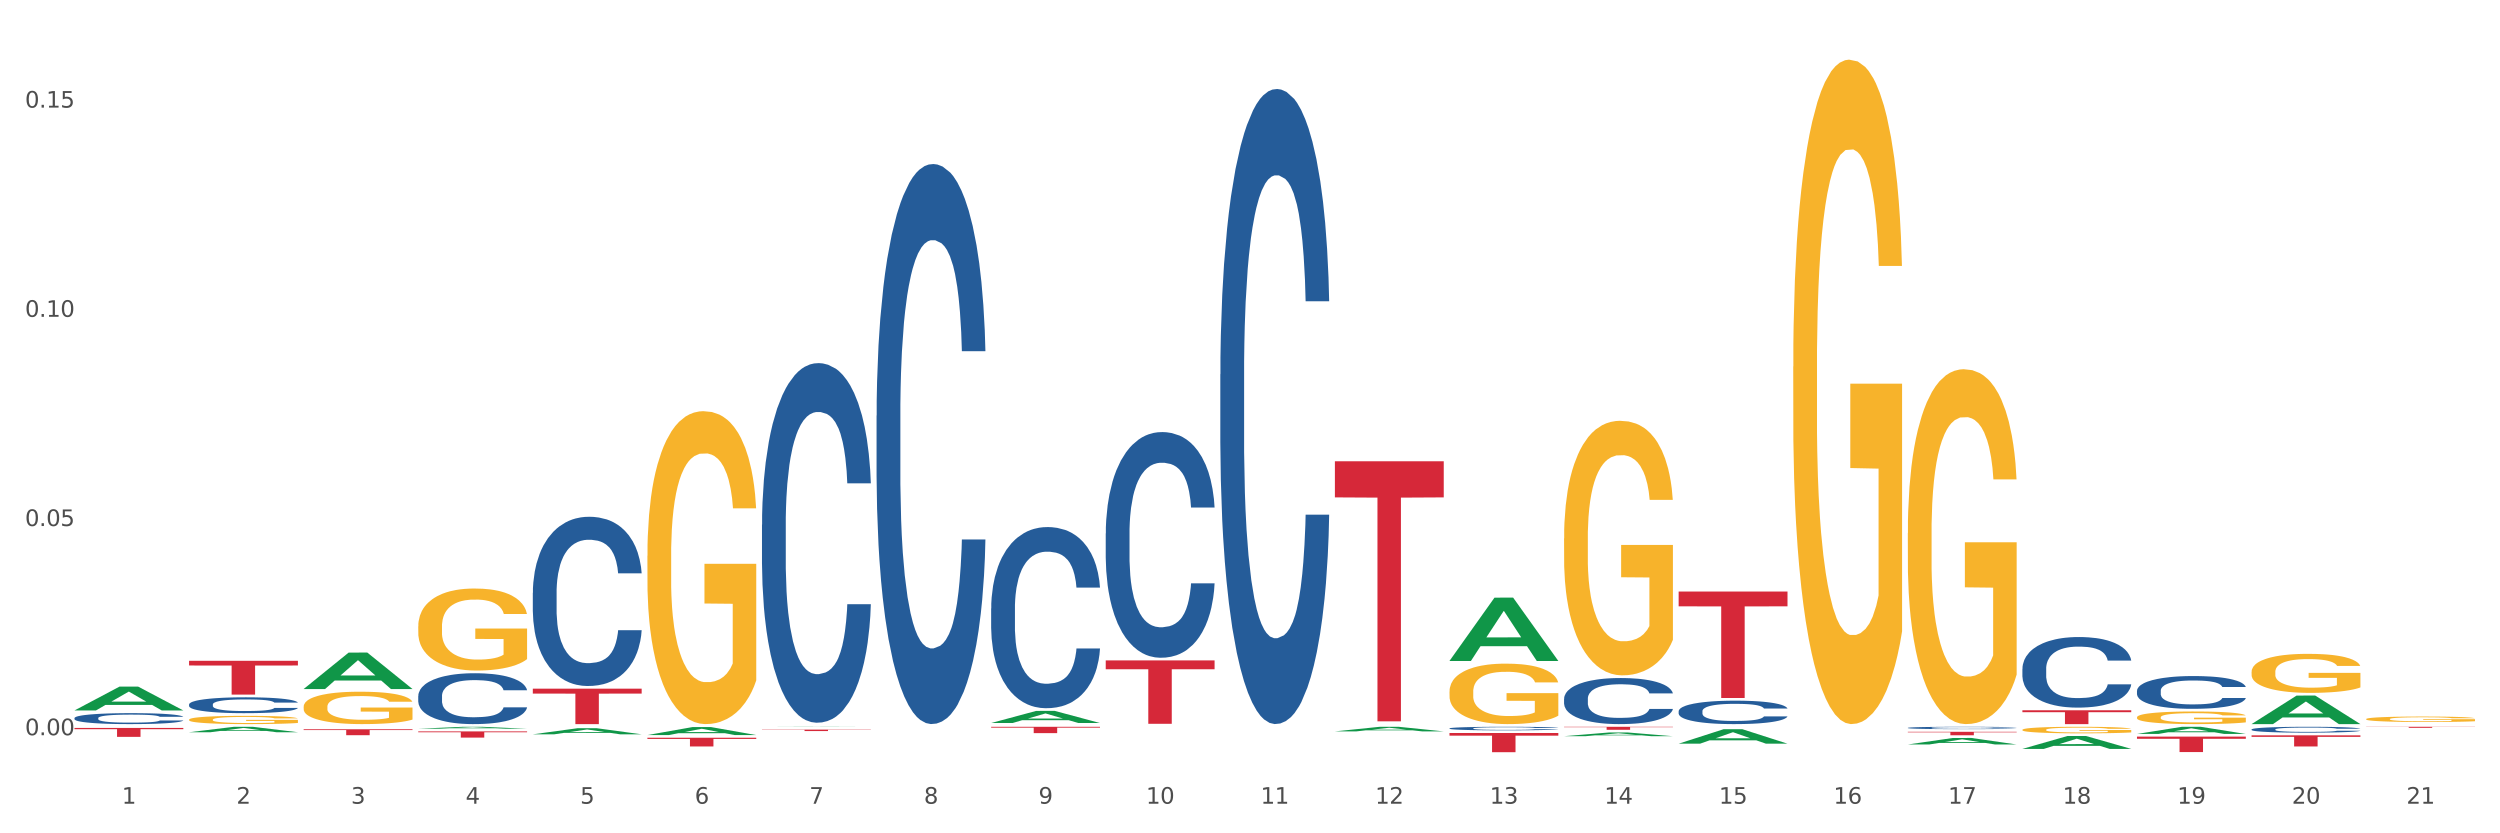 <?xml version="1.0" encoding="utf-8" standalone="no"?>
<!DOCTYPE svg PUBLIC "-//W3C//DTD SVG 1.1//EN"
  "http://www.w3.org/Graphics/SVG/1.1/DTD/svg11.dtd">
<svg xmlns:xlink="http://www.w3.org/1999/xlink" width="1080pt" height="360pt" viewBox="0 0 1080 360" xmlns="http://www.w3.org/2000/svg" version="1.1">
 <rect x="0" y="0" width="1080" height="360" fill="#333333" stroke="none"/>
 <defs>
  <style type="text/css">*{stroke-linejoin: round; stroke-linecap: butt}</style>
 </defs>
 <g id="figure_1">
  <g id="patch_1">
   <path d="M 0 360 
L 1080 360 
L 1080 0 
L 0 0 
z
" style="fill: #ffffff; stroke: #ffffff; stroke-linejoin: miter"/>
  </g>
  <g id="axes_1">
   <g id="matplotlib.axis_1">
    <g id="xtick_1">
     <g id="text_1">
      <!-- 1 -->
      <g style="fill: #4d4d4d" transform="translate(52.633 347.204) scale(0.096 -0.096)">
       <defs>
        <path id="DejaVuSans-31" d="M 794 531 
L 1825 531 
L 1825 4091 
L 703 3866 
L 703 4441 
L 1819 4666 
L 2450 4666 
L 2450 531 
L 3481 531 
L 3481 0 
L 794 0 
L 794 531 
z
" transform="scale(0.016)"/>
       </defs>
       <use xlink:href="#DejaVuSans-31"/>
      </g>
     </g>
    </g>
    <g id="xtick_2">
     <g id="text_2">
      <!-- 2 -->
      <g style="fill: #4d4d4d" transform="translate(102.133 347.204) scale(0.096 -0.096)">
       <defs>
        <path id="DejaVuSans-32" d="M 1228 531 
L 3431 531 
L 3431 0 
L 469 0 
L 469 531 
Q 828 903 1448 1529 
Q 2069 2156 2228 2338 
Q 2531 2678 2651 2914 
Q 2772 3150 2772 3378 
Q 2772 3750 2511 3984 
Q 2250 4219 1831 4219 
Q 1534 4219 1204 4116 
Q 875 4013 500 3803 
L 500 4441 
Q 881 4594 1212 4672 
Q 1544 4750 1819 4750 
Q 2544 4750 2975 4387 
Q 3406 4025 3406 3419 
Q 3406 3131 3298 2873 
Q 3191 2616 2906 2266 
Q 2828 2175 2409 1742 
Q 1991 1309 1228 531 
z
" transform="scale(0.016)"/>
       </defs>
       <use xlink:href="#DejaVuSans-32"/>
      </g>
     </g>
    </g>
    <g id="xtick_3">
     <g id="text_3">
      <!-- 3 -->
      <g style="fill: #4d4d4d" transform="translate(151.633 347.204) scale(0.096 -0.096)">
       <defs>
        <path id="DejaVuSans-33" d="M 2597 2516 
Q 3050 2419 3304 2112 
Q 3559 1806 3559 1356 
Q 3559 666 3084 287 
Q 2609 -91 1734 -91 
Q 1441 -91 1130 -33 
Q 819 25 488 141 
L 488 750 
Q 750 597 1062 519 
Q 1375 441 1716 441 
Q 2309 441 2620 675 
Q 2931 909 2931 1356 
Q 2931 1769 2642 2001 
Q 2353 2234 1838 2234 
L 1294 2234 
L 1294 2753 
L 1863 2753 
Q 2328 2753 2575 2939 
Q 2822 3125 2822 3475 
Q 2822 3834 2567 4026 
Q 2313 4219 1838 4219 
Q 1578 4219 1281 4162 
Q 984 4106 628 3988 
L 628 4550 
Q 988 4650 1302 4700 
Q 1616 4750 1894 4750 
Q 2613 4750 3031 4423 
Q 3450 4097 3450 3541 
Q 3450 3153 3228 2886 
Q 3006 2619 2597 2516 
z
" transform="scale(0.016)"/>
       </defs>
       <use xlink:href="#DejaVuSans-33"/>
      </g>
     </g>
    </g>
    <g id="xtick_4">
     <g id="text_4">
      <!-- 4 -->
      <g style="fill: #4d4d4d" transform="translate(201.133 347.204) scale(0.096 -0.096)">
       <defs>
        <path id="DejaVuSans-34" d="M 2419 4116 
L 825 1625 
L 2419 1625 
L 2419 4116 
z
M 2253 4666 
L 3047 4666 
L 3047 1625 
L 3713 1625 
L 3713 1100 
L 3047 1100 
L 3047 0 
L 2419 0 
L 2419 1100 
L 313 1100 
L 313 1709 
L 2253 4666 
z
" transform="scale(0.016)"/>
       </defs>
       <use xlink:href="#DejaVuSans-34"/>
      </g>
     </g>
    </g>
    <g id="xtick_5">
     <g id="text_5">
      <!-- 5 -->
      <g style="fill: #4d4d4d" transform="translate(250.633 347.204) scale(0.096 -0.096)">
       <defs>
        <path id="DejaVuSans-35" d="M 691 4666 
L 3169 4666 
L 3169 4134 
L 1269 4134 
L 1269 2991 
Q 1406 3038 1543 3061 
Q 1681 3084 1819 3084 
Q 2600 3084 3056 2656 
Q 3513 2228 3513 1497 
Q 3513 744 3044 326 
Q 2575 -91 1722 -91 
Q 1428 -91 1123 -41 
Q 819 9 494 109 
L 494 744 
Q 775 591 1075 516 
Q 1375 441 1709 441 
Q 2250 441 2565 725 
Q 2881 1009 2881 1497 
Q 2881 1984 2565 2268 
Q 2250 2553 1709 2553 
Q 1456 2553 1204 2497 
Q 953 2441 691 2322 
L 691 4666 
z
" transform="scale(0.016)"/>
       </defs>
       <use xlink:href="#DejaVuSans-35"/>
      </g>
     </g>
    </g>
    <g id="xtick_6">
     <g id="text_6">
      <!-- 6 -->
      <g style="fill: #4d4d4d" transform="translate(300.134 347.204) scale(0.096 -0.096)">
       <defs>
        <path id="DejaVuSans-36" d="M 2113 2584 
Q 1688 2584 1439 2293 
Q 1191 2003 1191 1497 
Q 1191 994 1439 701 
Q 1688 409 2113 409 
Q 2538 409 2786 701 
Q 3034 994 3034 1497 
Q 3034 2003 2786 2293 
Q 2538 2584 2113 2584 
z
M 3366 4563 
L 3366 3988 
Q 3128 4100 2886 4159 
Q 2644 4219 2406 4219 
Q 1781 4219 1451 3797 
Q 1122 3375 1075 2522 
Q 1259 2794 1537 2939 
Q 1816 3084 2150 3084 
Q 2853 3084 3261 2657 
Q 3669 2231 3669 1497 
Q 3669 778 3244 343 
Q 2819 -91 2113 -91 
Q 1303 -91 875 529 
Q 447 1150 447 2328 
Q 447 3434 972 4092 
Q 1497 4750 2381 4750 
Q 2619 4750 2861 4703 
Q 3103 4656 3366 4563 
z
" transform="scale(0.016)"/>
       </defs>
       <use xlink:href="#DejaVuSans-36"/>
      </g>
     </g>
    </g>
    <g id="xtick_7">
     <g id="text_7">
      <!-- 7 -->
      <g style="fill: #4d4d4d" transform="translate(349.634 347.204) scale(0.096 -0.096)">
       <defs>
        <path id="DejaVuSans-37" d="M 525 4666 
L 3525 4666 
L 3525 4397 
L 1831 0 
L 1172 0 
L 2766 4134 
L 525 4134 
L 525 4666 
z
" transform="scale(0.016)"/>
       </defs>
       <use xlink:href="#DejaVuSans-37"/>
      </g>
     </g>
    </g>
    <g id="xtick_8">
     <g id="text_8">
      <!-- 8 -->
      <g style="fill: #4d4d4d" transform="translate(399.134 347.204) scale(0.096 -0.096)">
       <defs>
        <path id="DejaVuSans-38" d="M 2034 2216 
Q 1584 2216 1326 1975 
Q 1069 1734 1069 1313 
Q 1069 891 1326 650 
Q 1584 409 2034 409 
Q 2484 409 2743 651 
Q 3003 894 3003 1313 
Q 3003 1734 2745 1975 
Q 2488 2216 2034 2216 
z
M 1403 2484 
Q 997 2584 770 2862 
Q 544 3141 544 3541 
Q 544 4100 942 4425 
Q 1341 4750 2034 4750 
Q 2731 4750 3128 4425 
Q 3525 4100 3525 3541 
Q 3525 3141 3298 2862 
Q 3072 2584 2669 2484 
Q 3125 2378 3379 2068 
Q 3634 1759 3634 1313 
Q 3634 634 3220 271 
Q 2806 -91 2034 -91 
Q 1263 -91 848 271 
Q 434 634 434 1313 
Q 434 1759 690 2068 
Q 947 2378 1403 2484 
z
M 1172 3481 
Q 1172 3119 1398 2916 
Q 1625 2713 2034 2713 
Q 2441 2713 2670 2916 
Q 2900 3119 2900 3481 
Q 2900 3844 2670 4047 
Q 2441 4250 2034 4250 
Q 1625 4250 1398 4047 
Q 1172 3844 1172 3481 
z
" transform="scale(0.016)"/>
       </defs>
       <use xlink:href="#DejaVuSans-38"/>
      </g>
     </g>
    </g>
    <g id="xtick_9">
     <g id="text_9">
      <!-- 9 -->
      <g style="fill: #4d4d4d" transform="translate(448.634 347.204) scale(0.096 -0.096)">
       <defs>
        <path id="DejaVuSans-39" d="M 703 97 
L 703 672 
Q 941 559 1184 500 
Q 1428 441 1663 441 
Q 2288 441 2617 861 
Q 2947 1281 2994 2138 
Q 2813 1869 2534 1725 
Q 2256 1581 1919 1581 
Q 1219 1581 811 2004 
Q 403 2428 403 3163 
Q 403 3881 828 4315 
Q 1253 4750 1959 4750 
Q 2769 4750 3195 4129 
Q 3622 3509 3622 2328 
Q 3622 1225 3098 567 
Q 2575 -91 1691 -91 
Q 1453 -91 1209 -44 
Q 966 3 703 97 
z
M 1959 2075 
Q 2384 2075 2632 2365 
Q 2881 2656 2881 3163 
Q 2881 3666 2632 3958 
Q 2384 4250 1959 4250 
Q 1534 4250 1286 3958 
Q 1038 3666 1038 3163 
Q 1038 2656 1286 2365 
Q 1534 2075 1959 2075 
z
" transform="scale(0.016)"/>
       </defs>
       <use xlink:href="#DejaVuSans-39"/>
      </g>
     </g>
    </g>
    <g id="xtick_10">
     <g id="text_10">
      <!-- 10 -->
      <g style="fill: #4d4d4d" transform="translate(495.079 347.204) scale(0.096 -0.096)">
       <defs>
        <path id="DejaVuSans-30" d="M 2034 4250 
Q 1547 4250 1301 3770 
Q 1056 3291 1056 2328 
Q 1056 1369 1301 889 
Q 1547 409 2034 409 
Q 2525 409 2770 889 
Q 3016 1369 3016 2328 
Q 3016 3291 2770 3770 
Q 2525 4250 2034 4250 
z
M 2034 4750 
Q 2819 4750 3233 4129 
Q 3647 3509 3647 2328 
Q 3647 1150 3233 529 
Q 2819 -91 2034 -91 
Q 1250 -91 836 529 
Q 422 1150 422 2328 
Q 422 3509 836 4129 
Q 1250 4750 2034 4750 
z
" transform="scale(0.016)"/>
       </defs>
       <use xlink:href="#DejaVuSans-31"/>
       <use xlink:href="#DejaVuSans-30" transform="translate(63.623 0)"/>
      </g>
     </g>
    </g>
    <g id="xtick_11">
     <g id="text_11">
      <!-- 11 -->
      <g style="fill: #4d4d4d" transform="translate(544.58 347.204) scale(0.096 -0.096)">
       <use xlink:href="#DejaVuSans-31"/>
       <use xlink:href="#DejaVuSans-31" transform="translate(63.623 0)"/>
      </g>
     </g>
    </g>
    <g id="xtick_12">
     <g id="text_12">
      <!-- 12 -->
      <g style="fill: #4d4d4d" transform="translate(594.08 347.204) scale(0.096 -0.096)">
       <use xlink:href="#DejaVuSans-31"/>
       <use xlink:href="#DejaVuSans-32" transform="translate(63.623 0)"/>
      </g>
     </g>
    </g>
    <g id="xtick_13">
     <g id="text_13">
      <!-- 13 -->
      <g style="fill: #4d4d4d" transform="translate(643.58 347.204) scale(0.096 -0.096)">
       <use xlink:href="#DejaVuSans-31"/>
       <use xlink:href="#DejaVuSans-33" transform="translate(63.623 0)"/>
      </g>
     </g>
    </g>
    <g id="xtick_14">
     <g id="text_14">
      <!-- 14 -->
      <g style="fill: #4d4d4d" transform="translate(693.08 347.204) scale(0.096 -0.096)">
       <use xlink:href="#DejaVuSans-31"/>
       <use xlink:href="#DejaVuSans-34" transform="translate(63.623 0)"/>
      </g>
     </g>
    </g>
    <g id="xtick_15">
     <g id="text_15">
      <!-- 15 -->
      <g style="fill: #4d4d4d" transform="translate(742.58 347.204) scale(0.096 -0.096)">
       <use xlink:href="#DejaVuSans-31"/>
       <use xlink:href="#DejaVuSans-35" transform="translate(63.623 0)"/>
      </g>
     </g>
    </g>
    <g id="xtick_16">
     <g id="text_16">
      <!-- 16 -->
      <g style="fill: #4d4d4d" transform="translate(792.08 347.204) scale(0.096 -0.096)">
       <use xlink:href="#DejaVuSans-31"/>
       <use xlink:href="#DejaVuSans-36" transform="translate(63.623 0)"/>
      </g>
     </g>
    </g>
    <g id="xtick_17">
     <g id="text_17">
      <!-- 17 -->
      <g style="fill: #4d4d4d" transform="translate(841.58 347.204) scale(0.096 -0.096)">
       <use xlink:href="#DejaVuSans-31"/>
       <use xlink:href="#DejaVuSans-37" transform="translate(63.623 0)"/>
      </g>
     </g>
    </g>
    <g id="xtick_18">
     <g id="text_18">
      <!-- 18 -->
      <g style="fill: #4d4d4d" transform="translate(891.08 347.204) scale(0.096 -0.096)">
       <use xlink:href="#DejaVuSans-31"/>
       <use xlink:href="#DejaVuSans-38" transform="translate(63.623 0)"/>
      </g>
     </g>
    </g>
    <g id="xtick_19">
     <g id="text_19">
      <!-- 19 -->
      <g style="fill: #4d4d4d" transform="translate(940.58 347.204) scale(0.096 -0.096)">
       <use xlink:href="#DejaVuSans-31"/>
       <use xlink:href="#DejaVuSans-39" transform="translate(63.623 0)"/>
      </g>
     </g>
    </g>
    <g id="xtick_20">
     <g id="text_20">
      <!-- 20 -->
      <g style="fill: #4d4d4d" transform="translate(990.08 347.204) scale(0.096 -0.096)">
       <use xlink:href="#DejaVuSans-32"/>
       <use xlink:href="#DejaVuSans-30" transform="translate(63.623 0)"/>
      </g>
     </g>
    </g>
    <g id="xtick_21">
     <g id="text_21">
      <!-- 21 -->
      <g style="fill: #4d4d4d" transform="translate(1039.58 347.204) scale(0.096 -0.096)">
       <use xlink:href="#DejaVuSans-32"/>
       <use xlink:href="#DejaVuSans-31" transform="translate(63.623 0)"/>
      </g>
     </g>
    </g>
    <g id="xtick_22"/>
    <g id="xtick_23"/>
    <g id="xtick_24"/>
    <g id="xtick_25"/>
    <g id="xtick_26"/>
    <g id="xtick_27"/>
    <g id="xtick_28"/>
    <g id="xtick_29"/>
    <g id="xtick_30"/>
    <g id="xtick_31"/>
    <g id="xtick_32"/>
    <g id="xtick_33"/>
    <g id="xtick_34"/>
    <g id="xtick_35"/>
    <g id="xtick_36"/>
    <g id="xtick_37"/>
    <g id="xtick_38"/>
    <g id="xtick_39"/>
    <g id="xtick_40"/>
    <g id="xtick_41"/>
   </g>
   <g id="matplotlib.axis_2">
    <g id="ytick_1">
     <g id="text_22">
      <!-- 0.00 -->
      <g style="fill: #4d4d4d" transform="translate(10.8 317.616) scale(0.096 -0.096)">
       <defs>
        <path id="DejaVuSans-2e" d="M 684 794 
L 1344 794 
L 1344 0 
L 684 0 
L 684 794 
z
" transform="scale(0.016)"/>
       </defs>
       <use xlink:href="#DejaVuSans-30"/>
       <use xlink:href="#DejaVuSans-2e" transform="translate(63.623 0)"/>
       <use xlink:href="#DejaVuSans-30" transform="translate(95.41 0)"/>
       <use xlink:href="#DejaVuSans-30" transform="translate(159.033 0)"/>
      </g>
     </g>
    </g>
    <g id="ytick_2">
     <g id="text_23">
      <!-- 0.05 -->
      <g style="fill: #4d4d4d" transform="translate(10.8 227.243) scale(0.096 -0.096)">
       <use xlink:href="#DejaVuSans-30"/>
       <use xlink:href="#DejaVuSans-2e" transform="translate(63.623 0)"/>
       <use xlink:href="#DejaVuSans-30" transform="translate(95.41 0)"/>
       <use xlink:href="#DejaVuSans-35" transform="translate(159.033 0)"/>
      </g>
     </g>
    </g>
    <g id="ytick_3">
     <g id="text_24">
      <!-- 0.10 -->
      <g style="fill: #4d4d4d" transform="translate(10.8 136.87) scale(0.096 -0.096)">
       <use xlink:href="#DejaVuSans-30"/>
       <use xlink:href="#DejaVuSans-2e" transform="translate(63.623 0)"/>
       <use xlink:href="#DejaVuSans-31" transform="translate(95.41 0)"/>
       <use xlink:href="#DejaVuSans-30" transform="translate(159.033 0)"/>
      </g>
     </g>
    </g>
    <g id="ytick_4">
     <g id="text_25">
      <!-- 0.15 -->
      <g style="fill: #4d4d4d" transform="translate(10.8 46.498) scale(0.096 -0.096)">
       <use xlink:href="#DejaVuSans-30"/>
       <use xlink:href="#DejaVuSans-2e" transform="translate(63.623 0)"/>
       <use xlink:href="#DejaVuSans-31" transform="translate(95.41 0)"/>
       <use xlink:href="#DejaVuSans-35" transform="translate(159.033 0)"/>
      </g>
     </g>
    </g>
    <g id="ytick_5"/>
    <g id="ytick_6"/>
    <g id="ytick_7"/>
   </g>
   <g id="PolyCollection_1">
    <path d="M 824.175 314.43 
L 824.231 314.429 
L 824.231 314.403 
L 824.397 314.367 
L 825.009 314.302 
L 825.787 314.252 
L 827.121 314.194 
L 827.844 314.169 
L 828.789 314.142 
L 830.734 314.098 
L 832.957 314.06 
L 834.514 314.04 
L 835.681 314.027 
L 838.294 314.003 
L 839.794 313.993 
L 841.351 313.984 
L 842.685 313.979 
L 844.908 313.972 
L 846.687 313.969 
L 848.744 313.968 
L 850.467 313.969 
L 852.746 313.973 
L 856.081 313.984 
L 857.359 313.991 
L 859.082 314.002 
L 860.861 314.017 
L 862.306 314.032 
L 863.974 314.054 
L 865.697 314.082 
L 867.365 314.118 
L 868.532 314.15 
L 869.477 314.185 
L 870.311 314.227 
L 870.922 314.273 
L 871.2 314.312 
L 861.028 314.312 
L 860.75 314.277 
L 860.194 314.24 
L 859.638 314.214 
L 859.027 314.194 
L 858.082 314.17 
L 857.248 314.155 
L 855.859 314.137 
L 854.58 314.126 
L 853.524 314.119 
L 852.245 314.114 
L 849.522 314.108 
L 847.576 314.108 
L 846.353 314.11 
L 844.853 314.115 
L 843.574 314.121 
L 842.073 314.133 
L 840.906 314.145 
L 839.739 314.161 
L 839.072 314.172 
L 838.071 314.193 
L 837.404 314.21 
L 836.515 314.239 
L 836.015 314.259 
L 835.125 314.313 
L 834.736 314.352 
L 834.569 314.38 
L 834.458 314.41 
L 834.458 314.556 
L 834.792 314.622 
L 835.07 314.65 
L 835.514 314.682 
L 836.348 314.723 
L 837.571 314.764 
L 838.849 314.793 
L 839.906 314.811 
L 840.906 314.824 
L 841.907 314.834 
L 843.13 314.844 
L 844.13 314.849 
L 845.631 314.855 
L 847.41 314.858 
L 848.799 314.858 
L 851.634 314.853 
L 852.913 314.848 
L 854.135 314.842 
L 855.469 314.831 
L 856.526 314.82 
L 857.137 314.812 
L 858.138 314.794 
L 858.916 314.775 
L 859.583 314.753 
L 860.027 314.735 
L 860.528 314.706 
L 860.917 314.675 
L 861.028 314.658 
L 871.2 314.658 
L 870.978 314.691 
L 870.589 314.724 
L 869.81 314.768 
L 869.199 314.794 
L 868.254 314.825 
L 867.253 314.851 
L 865.864 314.88 
L 864.585 314.902 
L 863.251 314.921 
L 861.806 314.937 
L 859.194 314.961 
L 858.249 314.968 
L 856.248 314.979 
L 854.691 314.985 
L 852.412 314.992 
L 850.078 314.996 
L 847.632 314.997 
L 845.464 314.995 
L 843.074 314.989 
L 841.573 314.983 
L 839.906 314.975 
L 837.96 314.962 
L 836.126 314.946 
L 834.403 314.927 
L 832.791 314.906 
L 831.29 314.881 
L 829.344 314.841 
L 827.899 314.801 
L 826.843 314.765 
L 826.12 314.734 
L 825.398 314.694 
L 825.009 314.667 
L 824.397 314.601 
L 824.175 314.54 
L 824.175 314.43 
z
" clip-path="url(#p4dad18999f)" style="fill: #255c99"/>
    <path d="M 873.675 288.899 
L 873.731 288.872 
L 873.731 288.092 
L 873.897 287.033 
L 874.509 285.084 
L 875.287 283.608 
L 876.621 281.881 
L 877.344 281.157 
L 878.289 280.35 
L 880.234 279.041 
L 882.457 277.927 
L 884.014 277.314 
L 885.181 276.924 
L 887.794 276.228 
L 889.294 275.921 
L 890.851 275.671 
L 892.185 275.504 
L 894.408 275.309 
L 896.187 275.225 
L 898.244 275.197 
L 899.967 275.225 
L 902.246 275.337 
L 905.581 275.671 
L 906.859 275.866 
L 908.582 276.2 
L 910.361 276.645 
L 911.806 277.091 
L 913.474 277.732 
L 915.197 278.567 
L 916.865 279.625 
L 918.032 280.6 
L 918.977 281.631 
L 919.811 282.884 
L 920.422 284.248 
L 920.7 285.39 
L 910.528 285.39 
L 910.25 284.36 
L 909.694 283.246 
L 909.138 282.494 
L 908.527 281.881 
L 907.582 281.185 
L 906.748 280.739 
L 905.359 280.21 
L 904.08 279.876 
L 903.024 279.681 
L 901.745 279.514 
L 899.022 279.347 
L 897.076 279.347 
L 895.853 279.403 
L 894.353 279.542 
L 893.074 279.737 
L 891.573 280.071 
L 890.406 280.433 
L 889.239 280.906 
L 888.572 281.241 
L 887.571 281.853 
L 886.904 282.355 
L 886.015 283.218 
L 885.515 283.831 
L 884.625 285.418 
L 884.236 286.588 
L 884.069 287.396 
L 883.958 288.287 
L 883.958 292.631 
L 884.292 294.581 
L 884.57 295.416 
L 885.014 296.363 
L 885.848 297.589 
L 887.071 298.786 
L 888.349 299.649 
L 889.406 300.179 
L 890.406 300.568 
L 891.407 300.875 
L 892.63 301.153 
L 893.63 301.32 
L 895.131 301.488 
L 896.91 301.571 
L 898.299 301.571 
L 901.134 301.432 
L 902.413 301.293 
L 903.635 301.098 
L 904.969 300.791 
L 906.026 300.457 
L 906.637 300.206 
L 907.638 299.677 
L 908.416 299.12 
L 909.083 298.48 
L 909.527 297.923 
L 910.028 297.087 
L 910.417 296.14 
L 910.528 295.639 
L 920.7 295.639 
L 920.478 296.642 
L 920.089 297.616 
L 919.31 298.925 
L 918.699 299.677 
L 917.754 300.596 
L 916.753 301.376 
L 915.364 302.239 
L 914.085 302.88 
L 912.751 303.437 
L 911.306 303.938 
L 908.694 304.635 
L 907.749 304.83 
L 905.748 305.164 
L 904.191 305.359 
L 901.912 305.554 
L 899.578 305.665 
L 897.132 305.693 
L 894.964 305.637 
L 892.574 305.47 
L 891.073 305.303 
L 889.406 305.052 
L 887.46 304.662 
L 885.626 304.189 
L 883.903 303.632 
L 882.291 302.991 
L 880.79 302.267 
L 878.844 301.07 
L 877.399 299.9 
L 876.343 298.814 
L 875.62 297.895 
L 874.898 296.725 
L 874.509 295.918 
L 873.897 293.968 
L 873.675 292.158 
L 873.675 288.899 
z
" clip-path="url(#p4dad18999f)" style="fill: #255c99"/>
    <path d="M 923.175 298.415 
L 923.231 298.402 
L 923.231 298.04 
L 923.397 297.548 
L 924.009 296.643 
L 924.787 295.957 
L 926.121 295.155 
L 926.844 294.819 
L 927.789 294.444 
L 929.734 293.836 
L 931.957 293.319 
L 933.514 293.034 
L 934.681 292.853 
L 937.294 292.53 
L 938.794 292.387 
L 940.351 292.271 
L 941.685 292.193 
L 943.908 292.103 
L 945.687 292.064 
L 947.744 292.051 
L 949.467 292.064 
L 951.746 292.116 
L 955.081 292.271 
L 956.359 292.362 
L 958.082 292.517 
L 959.861 292.724 
L 961.306 292.931 
L 962.974 293.228 
L 964.697 293.616 
L 966.365 294.108 
L 967.532 294.56 
L 968.477 295.039 
L 969.311 295.621 
L 969.922 296.255 
L 970.2 296.785 
L 960.028 296.785 
L 959.75 296.307 
L 959.194 295.789 
L 958.638 295.44 
L 958.027 295.155 
L 957.082 294.832 
L 956.248 294.625 
L 954.859 294.379 
L 953.58 294.224 
L 952.524 294.134 
L 951.245 294.056 
L 948.522 293.978 
L 946.576 293.978 
L 945.353 294.004 
L 943.853 294.069 
L 942.574 294.16 
L 941.073 294.315 
L 939.906 294.483 
L 938.739 294.703 
L 938.072 294.858 
L 937.071 295.143 
L 936.404 295.375 
L 935.515 295.776 
L 935.015 296.061 
L 934.125 296.798 
L 933.736 297.341 
L 933.569 297.716 
L 933.458 298.13 
L 933.458 300.148 
L 933.792 301.054 
L 934.07 301.442 
L 934.514 301.881 
L 935.348 302.45 
L 936.571 303.007 
L 937.849 303.408 
L 938.906 303.653 
L 939.906 303.834 
L 940.907 303.977 
L 942.13 304.106 
L 943.13 304.184 
L 944.631 304.261 
L 946.41 304.3 
L 947.799 304.3 
L 950.634 304.235 
L 951.913 304.171 
L 953.135 304.08 
L 954.469 303.938 
L 955.526 303.783 
L 956.137 303.666 
L 957.138 303.421 
L 957.916 303.162 
L 958.583 302.864 
L 959.027 302.606 
L 959.528 302.218 
L 959.917 301.778 
L 960.028 301.545 
L 970.2 301.545 
L 969.978 302.011 
L 969.589 302.463 
L 968.81 303.071 
L 968.199 303.421 
L 967.254 303.847 
L 966.253 304.21 
L 964.864 304.611 
L 963.585 304.908 
L 962.251 305.167 
L 960.806 305.4 
L 958.194 305.723 
L 957.249 305.813 
L 955.248 305.969 
L 953.691 306.059 
L 951.412 306.15 
L 949.078 306.201 
L 946.632 306.214 
L 944.464 306.189 
L 942.074 306.111 
L 940.573 306.033 
L 938.906 305.917 
L 936.96 305.736 
L 935.126 305.516 
L 933.403 305.257 
L 931.791 304.96 
L 930.29 304.623 
L 928.344 304.067 
L 926.899 303.524 
L 925.843 303.02 
L 925.12 302.593 
L 924.398 302.05 
L 924.009 301.674 
L 923.397 300.769 
L 923.175 299.928 
L 923.175 298.415 
z
" clip-path="url(#p4dad18999f)" style="fill: #255c99"/>
    <path d="M 972.675 315.11 
L 972.731 315.108 
L 972.731 315.043 
L 972.897 314.955 
L 973.509 314.792 
L 974.287 314.669 
L 975.621 314.525 
L 976.344 314.465 
L 977.289 314.398 
L 979.234 314.289 
L 981.457 314.196 
L 983.014 314.145 
L 984.181 314.112 
L 986.794 314.054 
L 988.294 314.029 
L 989.851 314.008 
L 991.185 313.994 
L 993.408 313.978 
L 995.187 313.971 
L 997.244 313.968 
L 998.967 313.971 
L 1001.246 313.98 
L 1004.581 314.008 
L 1005.859 314.024 
L 1007.582 314.052 
L 1009.361 314.089 
L 1010.806 314.126 
L 1012.474 314.179 
L 1014.197 314.249 
L 1015.865 314.337 
L 1017.032 314.418 
L 1017.977 314.504 
L 1018.811 314.609 
L 1019.422 314.722 
L 1019.7 314.818 
L 1009.528 314.818 
L 1009.25 314.732 
L 1008.694 314.639 
L 1008.138 314.576 
L 1007.527 314.525 
L 1006.582 314.467 
L 1005.748 314.43 
L 1004.359 314.386 
L 1003.08 314.358 
L 1002.024 314.342 
L 1000.745 314.328 
L 998.022 314.314 
L 996.076 314.314 
L 994.853 314.319 
L 993.353 314.33 
L 992.074 314.347 
L 990.573 314.374 
L 989.406 314.405 
L 988.239 314.444 
L 987.572 314.472 
L 986.571 314.523 
L 985.904 314.565 
L 985.015 314.637 
L 984.515 314.688 
L 983.625 314.82 
L 983.236 314.917 
L 983.069 314.985 
L 982.958 315.059 
L 982.958 315.421 
L 983.292 315.583 
L 983.57 315.653 
L 984.014 315.732 
L 984.848 315.834 
L 986.071 315.934 
L 987.349 316.006 
L 988.406 316.05 
L 989.406 316.082 
L 990.407 316.108 
L 991.63 316.131 
L 992.63 316.145 
L 994.131 316.159 
L 995.91 316.166 
L 997.299 316.166 
L 1000.134 316.154 
L 1001.413 316.143 
L 1002.635 316.126 
L 1003.969 316.101 
L 1005.026 316.073 
L 1005.637 316.052 
L 1006.638 316.008 
L 1007.416 315.962 
L 1008.083 315.908 
L 1008.527 315.862 
L 1009.028 315.792 
L 1009.417 315.713 
L 1009.528 315.672 
L 1019.7 315.672 
L 1019.478 315.755 
L 1019.089 315.836 
L 1018.31 315.945 
L 1017.699 316.008 
L 1016.754 316.085 
L 1015.753 316.15 
L 1014.364 316.222 
L 1013.085 316.275 
L 1011.751 316.321 
L 1010.306 316.363 
L 1007.694 316.421 
L 1006.749 316.437 
L 1004.748 316.465 
L 1003.191 316.482 
L 1000.912 316.498 
L 998.578 316.507 
L 996.132 316.509 
L 993.964 316.505 
L 991.574 316.491 
L 990.073 316.477 
L 988.406 316.456 
L 986.46 316.423 
L 984.626 316.384 
L 982.903 316.338 
L 981.291 316.284 
L 979.79 316.224 
L 977.844 316.124 
L 976.399 316.027 
L 975.343 315.936 
L 974.62 315.86 
L 973.898 315.762 
L 973.509 315.695 
L 972.897 315.532 
L 972.675 315.382 
L 972.675 315.11 
z
" clip-path="url(#p4dad18999f)" style="fill: #255c99"/>
    <path d="M 626.175 298.763 
L 626.231 298.739 
L 626.231 297.88 
L 626.342 297.14 
L 626.897 295.351 
L 627.73 293.872 
L 628.34 293.085 
L 628.951 292.44 
L 629.673 291.796 
L 630.561 291.128 
L 632.171 290.15 
L 633.17 289.649 
L 634.392 289.124 
L 636.613 288.361 
L 638.223 287.931 
L 639.888 287.573 
L 642.609 287.144 
L 644.385 286.953 
L 646.273 286.81 
L 648.549 286.714 
L 650.27 286.691 
L 654.046 286.762 
L 657.266 286.977 
L 658.82 287.144 
L 660.819 287.43 
L 661.874 287.621 
L 663.595 288.003 
L 665.372 288.504 
L 666.593 288.933 
L 668.425 289.744 
L 669.813 290.556 
L 671.09 291.558 
L 671.756 292.25 
L 672.256 292.894 
L 672.7 293.633 
L 673.144 294.802 
L 663.151 294.802 
L 662.762 293.967 
L 662.152 293.18 
L 661.263 292.417 
L 660.486 291.939 
L 659.154 291.343 
L 657.932 290.961 
L 656.655 290.675 
L 655.101 290.436 
L 653.879 290.317 
L 652.158 290.222 
L 648.771 290.245 
L 646.495 290.436 
L 644.941 290.675 
L 643.941 290.89 
L 643.053 291.128 
L 642.054 291.462 
L 640.888 291.963 
L 640.055 292.417 
L 639.222 292.989 
L 638.556 293.562 
L 637.945 294.23 
L 637.445 294.946 
L 637.057 295.685 
L 636.724 296.592 
L 636.446 298.095 
L 636.446 301.363 
L 636.557 302.103 
L 636.835 303.081 
L 637.168 303.821 
L 637.723 304.704 
L 638.223 305.3 
L 639.167 306.159 
L 640.221 306.875 
L 641.054 307.328 
L 641.887 307.71 
L 643.331 308.235 
L 644.941 308.664 
L 646.329 308.927 
L 648.216 309.165 
L 649.493 309.261 
L 650.604 309.308 
L 653.324 309.308 
L 655.267 309.237 
L 657.432 309.07 
L 659.098 308.855 
L 660.486 308.593 
L 662.041 308.163 
L 663.04 307.757 
L 663.04 302.771 
L 650.826 302.747 
L 650.826 299.431 
L 673.2 299.431 
L 673.2 309.165 
L 672.256 309.666 
L 671.201 310.119 
L 670.091 310.525 
L 668.425 311.026 
L 666.427 311.503 
L 664.65 311.837 
L 662.762 312.124 
L 660.542 312.386 
L 657.655 312.625 
L 655.878 312.72 
L 653.657 312.792 
L 651.048 312.815 
L 648.771 312.768 
L 646.551 312.648 
L 644.219 312.434 
L 641.943 312.124 
L 640.221 311.813 
L 638.5 311.432 
L 636.668 310.931 
L 635.225 310.453 
L 634.114 310.024 
L 632.893 309.475 
L 631.56 308.76 
L 630.561 308.115 
L 629.673 307.447 
L 628.729 306.588 
L 628.063 305.849 
L 627.396 304.918 
L 627.008 304.226 
L 626.564 303.153 
L 626.231 301.65 
L 626.175 298.763 
z
" clip-path="url(#p4dad18999f)" style="fill: #f7b32b"/>
    <path d="M 675.675 232.602 
L 675.731 232.501 
L 675.731 228.886 
L 675.842 225.772 
L 676.397 218.24 
L 677.23 212.013 
L 677.84 208.699 
L 678.451 205.987 
L 679.173 203.276 
L 680.061 200.464 
L 681.671 196.346 
L 682.67 194.237 
L 683.892 192.027 
L 686.113 188.814 
L 687.723 187.006 
L 689.388 185.499 
L 692.109 183.692 
L 693.885 182.888 
L 695.773 182.286 
L 698.049 181.884 
L 699.77 181.783 
L 703.546 182.085 
L 706.766 182.989 
L 708.32 183.692 
L 710.319 184.897 
L 711.374 185.7 
L 713.095 187.307 
L 714.872 189.416 
L 716.093 191.224 
L 717.925 194.639 
L 719.313 198.053 
L 720.59 202.271 
L 721.256 205.184 
L 721.756 207.895 
L 722.2 211.009 
L 722.644 215.93 
L 712.651 215.93 
L 712.262 212.415 
L 711.652 209.101 
L 710.763 205.887 
L 709.986 203.878 
L 708.654 201.367 
L 707.432 199.761 
L 706.155 198.555 
L 704.601 197.551 
L 703.379 197.049 
L 701.658 196.647 
L 698.271 196.748 
L 695.995 197.551 
L 694.441 198.555 
L 693.441 199.459 
L 692.553 200.464 
L 691.554 201.87 
L 690.388 203.979 
L 689.555 205.887 
L 688.722 208.297 
L 688.056 210.708 
L 687.445 213.52 
L 686.945 216.533 
L 686.557 219.646 
L 686.224 223.462 
L 685.946 229.789 
L 685.946 243.549 
L 686.057 246.662 
L 686.335 250.78 
L 686.668 253.893 
L 687.223 257.609 
L 687.723 260.12 
L 688.667 263.735 
L 689.721 266.748 
L 690.554 268.656 
L 691.387 270.263 
L 692.831 272.473 
L 694.441 274.28 
L 695.829 275.385 
L 697.716 276.39 
L 698.993 276.791 
L 700.104 276.992 
L 702.824 276.992 
L 704.767 276.691 
L 706.932 275.988 
L 708.598 275.084 
L 709.986 273.979 
L 711.541 272.171 
L 712.54 270.464 
L 712.54 249.474 
L 700.326 249.374 
L 700.326 235.414 
L 722.7 235.414 
L 722.7 276.39 
L 721.756 278.499 
L 720.701 280.407 
L 719.591 282.114 
L 717.925 284.223 
L 715.927 286.232 
L 714.15 287.638 
L 712.262 288.843 
L 710.042 289.948 
L 707.155 290.952 
L 705.378 291.354 
L 703.157 291.655 
L 700.548 291.755 
L 698.271 291.555 
L 696.051 291.052 
L 693.719 290.149 
L 691.443 288.843 
L 689.721 287.537 
L 688 285.93 
L 686.168 283.821 
L 684.725 281.813 
L 683.614 280.005 
L 682.393 277.695 
L 681.06 274.682 
L 680.061 271.971 
L 679.173 269.158 
L 678.229 265.543 
L 677.563 262.43 
L 676.896 258.513 
L 676.508 255.6 
L 676.064 251.081 
L 675.731 244.754 
L 675.675 232.602 
z
" clip-path="url(#p4dad18999f)" style="fill: #f7b32b"/>
    <path d="M 774.675 158.408 
L 774.731 158.146 
L 774.731 148.709 
L 774.842 140.582 
L 775.397 120.921 
L 776.23 104.667 
L 776.84 96.016 
L 777.451 88.938 
L 778.173 81.86 
L 779.061 74.52 
L 780.671 63.771 
L 781.67 58.266 
L 782.892 52.499 
L 785.113 44.11 
L 786.723 39.391 
L 788.388 35.459 
L 791.109 30.74 
L 792.885 28.643 
L 794.773 27.07 
L 797.049 26.022 
L 798.77 25.759 
L 802.546 26.546 
L 805.766 28.905 
L 807.32 30.74 
L 809.319 33.886 
L 810.374 35.983 
L 812.095 40.178 
L 813.872 45.683 
L 815.093 50.402 
L 816.925 59.315 
L 818.313 68.228 
L 819.59 79.238 
L 820.256 86.841 
L 820.756 93.919 
L 821.2 102.046 
L 821.644 114.891 
L 811.651 114.891 
L 811.262 105.716 
L 810.652 97.065 
L 809.763 88.676 
L 808.986 83.433 
L 807.654 76.879 
L 806.432 72.685 
L 805.155 69.539 
L 803.601 66.917 
L 802.379 65.607 
L 800.658 64.558 
L 797.271 64.82 
L 794.995 66.917 
L 793.441 69.539 
L 792.441 71.898 
L 791.553 74.52 
L 790.554 78.19 
L 789.388 83.695 
L 788.555 88.676 
L 787.722 94.968 
L 787.056 101.259 
L 786.445 108.599 
L 785.945 116.464 
L 785.557 124.591 
L 785.224 134.552 
L 784.946 151.068 
L 784.946 186.983 
L 785.057 195.109 
L 785.335 205.858 
L 785.668 213.984 
L 786.223 223.684 
L 786.723 230.238 
L 787.667 239.675 
L 788.721 247.54 
L 789.554 252.521 
L 790.387 256.715 
L 791.831 262.482 
L 793.441 267.201 
L 794.829 270.085 
L 796.716 272.706 
L 797.993 273.755 
L 799.104 274.279 
L 801.824 274.279 
L 803.767 273.493 
L 805.932 271.658 
L 807.598 269.298 
L 808.986 266.415 
L 810.541 261.696 
L 811.54 257.239 
L 811.54 202.45 
L 799.326 202.187 
L 799.326 165.748 
L 821.7 165.748 
L 821.7 272.706 
L 820.756 278.211 
L 819.701 283.192 
L 818.591 287.649 
L 816.925 293.154 
L 814.927 298.397 
L 813.15 302.067 
L 811.262 305.213 
L 809.042 308.097 
L 806.155 310.718 
L 804.378 311.767 
L 802.157 312.553 
L 799.548 312.815 
L 797.271 312.291 
L 795.051 310.98 
L 792.719 308.621 
L 790.443 305.213 
L 788.721 301.805 
L 787 297.611 
L 785.168 292.105 
L 783.725 286.862 
L 782.614 282.144 
L 781.393 276.114 
L 780.06 268.25 
L 779.061 261.172 
L 778.173 253.831 
L 777.229 244.394 
L 776.563 236.267 
L 775.896 226.043 
L 775.508 218.441 
L 775.064 206.644 
L 774.731 190.129 
L 774.675 158.408 
z
" clip-path="url(#p4dad18999f)" style="fill: #f7b32b"/>
    <path d="M 824.175 230.345 
L 824.231 230.205 
L 824.231 225.164 
L 824.342 220.824 
L 824.897 210.322 
L 825.73 201.641 
L 826.34 197.021 
L 826.951 193.24 
L 827.673 189.46 
L 828.561 185.539 
L 830.171 179.799 
L 831.17 176.858 
L 832.392 173.778 
L 834.613 169.297 
L 836.223 166.777 
L 837.888 164.677 
L 840.609 162.156 
L 842.385 161.036 
L 844.273 160.196 
L 846.549 159.636 
L 848.27 159.496 
L 852.046 159.916 
L 855.266 161.176 
L 856.82 162.156 
L 858.819 163.837 
L 859.874 164.957 
L 861.595 167.197 
L 863.372 170.137 
L 864.593 172.658 
L 866.425 177.418 
L 867.813 182.179 
L 869.09 188.06 
L 869.756 192.12 
L 870.256 195.901 
L 870.7 200.241 
L 871.144 207.102 
L 861.151 207.102 
L 860.762 202.201 
L 860.152 197.581 
L 859.263 193.1 
L 858.486 190.3 
L 857.154 186.799 
L 855.932 184.559 
L 854.655 182.879 
L 853.101 181.479 
L 851.879 180.779 
L 850.158 180.219 
L 846.771 180.359 
L 844.495 181.479 
L 842.941 182.879 
L 841.941 184.139 
L 841.053 185.539 
L 840.054 187.5 
L 838.888 190.44 
L 838.055 193.1 
L 837.222 196.461 
L 836.556 199.821 
L 835.945 203.742 
L 835.445 207.942 
L 835.057 212.283 
L 834.724 217.603 
L 834.446 226.424 
L 834.446 245.607 
L 834.557 249.947 
L 834.835 255.688 
L 835.168 260.029 
L 835.723 265.209 
L 836.223 268.71 
L 837.167 273.75 
L 838.221 277.951 
L 839.054 280.611 
L 839.887 282.852 
L 841.331 285.932 
L 842.941 288.452 
L 844.329 289.993 
L 846.216 291.393 
L 847.493 291.953 
L 848.604 292.233 
L 851.324 292.233 
L 853.267 291.813 
L 855.432 290.833 
L 857.098 289.572 
L 858.486 288.032 
L 860.041 285.512 
L 861.04 283.132 
L 861.04 253.868 
L 848.826 253.728 
L 848.826 234.265 
L 871.2 234.265 
L 871.2 291.393 
L 870.256 294.333 
L 869.201 296.993 
L 868.091 299.374 
L 866.425 302.314 
L 864.427 305.114 
L 862.65 307.075 
L 860.762 308.755 
L 858.542 310.295 
L 855.655 311.695 
L 853.878 312.255 
L 851.657 312.675 
L 849.048 312.815 
L 846.771 312.535 
L 844.551 311.835 
L 842.219 310.575 
L 839.943 308.755 
L 838.221 306.935 
L 836.5 304.694 
L 834.668 301.754 
L 833.225 298.954 
L 832.114 296.433 
L 830.893 293.213 
L 829.56 289.012 
L 828.561 285.232 
L 827.673 281.311 
L 826.729 276.271 
L 826.063 271.93 
L 825.396 266.47 
L 825.008 262.409 
L 824.564 256.108 
L 824.231 247.287 
L 824.175 230.345 
z
" clip-path="url(#p4dad18999f)" style="fill: #f7b32b"/>
    <path d="M 873.675 315.278 
L 873.731 315.275 
L 873.731 315.182 
L 873.842 315.102 
L 874.397 314.908 
L 875.23 314.747 
L 875.84 314.662 
L 876.451 314.592 
L 877.173 314.522 
L 878.061 314.45 
L 879.671 314.343 
L 880.67 314.289 
L 881.892 314.232 
L 884.113 314.149 
L 885.723 314.103 
L 887.388 314.064 
L 890.109 314.017 
L 891.885 313.997 
L 893.773 313.981 
L 896.049 313.971 
L 897.77 313.968 
L 901.546 313.976 
L 904.766 313.999 
L 906.32 314.017 
L 908.319 314.048 
L 909.374 314.069 
L 911.095 314.111 
L 912.872 314.165 
L 914.093 314.212 
L 915.925 314.299 
L 917.313 314.387 
L 918.59 314.496 
L 919.256 314.571 
L 919.756 314.641 
L 920.2 314.721 
L 920.644 314.848 
L 910.651 314.848 
L 910.262 314.757 
L 909.652 314.672 
L 908.763 314.589 
L 907.986 314.538 
L 906.654 314.473 
L 905.432 314.431 
L 904.155 314.4 
L 902.601 314.375 
L 901.379 314.362 
L 899.658 314.351 
L 896.271 314.354 
L 893.995 314.375 
L 892.441 314.4 
L 891.441 314.424 
L 890.553 314.45 
L 889.554 314.486 
L 888.388 314.54 
L 887.555 314.589 
L 886.722 314.651 
L 886.056 314.713 
L 885.445 314.786 
L 884.945 314.864 
L 884.557 314.944 
L 884.224 315.042 
L 883.946 315.205 
L 883.946 315.56 
L 884.057 315.64 
L 884.335 315.746 
L 884.668 315.826 
L 885.223 315.922 
L 885.723 315.987 
L 886.667 316.08 
L 887.721 316.157 
L 888.554 316.207 
L 889.387 316.248 
L 890.831 316.305 
L 892.441 316.351 
L 893.829 316.38 
L 895.716 316.406 
L 896.993 316.416 
L 898.104 316.421 
L 900.824 316.421 
L 902.767 316.414 
L 904.932 316.395 
L 906.598 316.372 
L 907.986 316.344 
L 909.541 316.297 
L 910.54 316.253 
L 910.54 315.712 
L 898.326 315.71 
L 898.326 315.35 
L 920.7 315.35 
L 920.7 316.406 
L 919.756 316.46 
L 918.701 316.509 
L 917.591 316.553 
L 915.925 316.608 
L 913.927 316.659 
L 912.15 316.696 
L 910.262 316.727 
L 908.042 316.755 
L 905.155 316.781 
L 903.378 316.791 
L 901.157 316.799 
L 898.548 316.802 
L 896.271 316.796 
L 894.051 316.784 
L 891.719 316.76 
L 889.443 316.727 
L 887.721 316.693 
L 886 316.652 
L 884.168 316.597 
L 882.725 316.545 
L 881.614 316.499 
L 880.393 316.439 
L 879.06 316.362 
L 878.061 316.292 
L 877.173 316.219 
L 876.229 316.126 
L 875.563 316.046 
L 874.896 315.945 
L 874.508 315.87 
L 874.064 315.754 
L 873.731 315.591 
L 873.675 315.278 
z
" clip-path="url(#p4dad18999f)" style="fill: #f7b32b"/>
    <path d="M 923.175 309.885 
L 923.231 309.88 
L 923.231 309.701 
L 923.342 309.547 
L 923.897 309.173 
L 924.73 308.865 
L 925.34 308.701 
L 925.951 308.566 
L 926.673 308.432 
L 927.561 308.293 
L 929.171 308.089 
L 930.17 307.984 
L 931.392 307.875 
L 933.613 307.716 
L 935.223 307.626 
L 936.888 307.551 
L 939.609 307.462 
L 941.385 307.422 
L 943.273 307.392 
L 945.549 307.372 
L 947.27 307.367 
L 951.046 307.382 
L 954.266 307.427 
L 955.82 307.462 
L 957.819 307.521 
L 958.874 307.561 
L 960.595 307.641 
L 962.372 307.745 
L 963.593 307.835 
L 965.425 308.004 
L 966.813 308.173 
L 968.09 308.382 
L 968.756 308.527 
L 969.256 308.661 
L 969.7 308.815 
L 970.144 309.059 
L 960.151 309.059 
L 959.762 308.885 
L 959.152 308.721 
L 958.263 308.561 
L 957.486 308.462 
L 956.154 308.337 
L 954.932 308.258 
L 953.655 308.198 
L 952.101 308.148 
L 950.879 308.124 
L 949.158 308.104 
L 945.771 308.109 
L 943.495 308.148 
L 941.941 308.198 
L 940.941 308.243 
L 940.053 308.293 
L 939.054 308.362 
L 937.888 308.467 
L 937.055 308.561 
L 936.222 308.681 
L 935.556 308.8 
L 934.945 308.94 
L 934.445 309.089 
L 934.057 309.243 
L 933.724 309.432 
L 933.446 309.746 
L 933.446 310.427 
L 933.557 310.581 
L 933.835 310.785 
L 934.168 310.94 
L 934.723 311.124 
L 935.223 311.248 
L 936.167 311.427 
L 937.221 311.577 
L 938.054 311.671 
L 938.887 311.751 
L 940.331 311.86 
L 941.941 311.95 
L 943.329 312.004 
L 945.216 312.054 
L 946.493 312.074 
L 947.604 312.084 
L 950.324 312.084 
L 952.267 312.069 
L 954.432 312.034 
L 956.098 311.99 
L 957.486 311.935 
L 959.041 311.845 
L 960.04 311.761 
L 960.04 310.721 
L 947.826 310.716 
L 947.826 310.024 
L 970.2 310.024 
L 970.2 312.054 
L 969.256 312.159 
L 968.201 312.253 
L 967.091 312.338 
L 965.425 312.442 
L 963.427 312.542 
L 961.65 312.611 
L 959.762 312.671 
L 957.542 312.726 
L 954.655 312.776 
L 952.878 312.796 
L 950.657 312.81 
L 948.048 312.815 
L 945.771 312.805 
L 943.551 312.781 
L 941.219 312.736 
L 938.943 312.671 
L 937.221 312.606 
L 935.5 312.527 
L 933.668 312.422 
L 932.225 312.323 
L 931.114 312.233 
L 929.893 312.119 
L 928.56 311.97 
L 927.561 311.835 
L 926.673 311.696 
L 925.729 311.517 
L 925.063 311.363 
L 924.396 311.169 
L 924.008 311.024 
L 923.564 310.8 
L 923.231 310.487 
L 923.175 309.885 
z
" clip-path="url(#p4dad18999f)" style="fill: #f7b32b"/>
    <path d="M 972.675 290.253 
L 972.731 290.238 
L 972.731 289.683 
L 972.842 289.206 
L 973.397 288.051 
L 974.23 287.096 
L 974.84 286.588 
L 975.451 286.172 
L 976.173 285.756 
L 977.061 285.325 
L 978.671 284.693 
L 979.67 284.37 
L 980.892 284.031 
L 983.113 283.538 
L 984.723 283.261 
L 986.388 283.03 
L 989.109 282.753 
L 990.885 282.629 
L 992.773 282.537 
L 995.049 282.475 
L 996.77 282.46 
L 1000.546 282.506 
L 1003.766 282.645 
L 1005.32 282.753 
L 1007.319 282.937 
L 1008.374 283.061 
L 1010.095 283.307 
L 1011.872 283.63 
L 1013.093 283.908 
L 1014.925 284.431 
L 1016.313 284.955 
L 1017.59 285.602 
L 1018.256 286.048 
L 1018.756 286.464 
L 1019.2 286.942 
L 1019.644 287.696 
L 1009.651 287.696 
L 1009.262 287.157 
L 1008.652 286.649 
L 1007.763 286.156 
L 1006.986 285.848 
L 1005.654 285.463 
L 1004.432 285.217 
L 1003.155 285.032 
L 1001.601 284.878 
L 1000.379 284.801 
L 998.658 284.739 
L 995.271 284.755 
L 992.995 284.878 
L 991.441 285.032 
L 990.441 285.171 
L 989.553 285.325 
L 988.554 285.54 
L 987.388 285.864 
L 986.555 286.156 
L 985.722 286.526 
L 985.056 286.896 
L 984.445 287.327 
L 983.945 287.789 
L 983.557 288.266 
L 983.224 288.852 
L 982.946 289.822 
L 982.946 291.932 
L 983.057 292.409 
L 983.335 293.041 
L 983.668 293.518 
L 984.223 294.088 
L 984.723 294.473 
L 985.667 295.028 
L 986.721 295.49 
L 987.554 295.782 
L 988.387 296.029 
L 989.831 296.367 
L 991.441 296.645 
L 992.829 296.814 
L 994.716 296.968 
L 995.993 297.03 
L 997.104 297.061 
L 999.824 297.061 
L 1001.767 297.014 
L 1003.932 296.907 
L 1005.598 296.768 
L 1006.986 296.598 
L 1008.541 296.321 
L 1009.54 296.059 
L 1009.54 292.841 
L 997.326 292.825 
L 997.326 290.684 
L 1019.7 290.684 
L 1019.7 296.968 
L 1018.756 297.292 
L 1017.701 297.584 
L 1016.591 297.846 
L 1014.925 298.169 
L 1012.927 298.477 
L 1011.15 298.693 
L 1009.262 298.878 
L 1007.042 299.047 
L 1004.155 299.201 
L 1002.378 299.263 
L 1000.157 299.309 
L 997.548 299.325 
L 995.271 299.294 
L 993.051 299.217 
L 990.719 299.078 
L 988.443 298.878 
L 986.721 298.678 
L 985 298.431 
L 983.168 298.108 
L 981.725 297.8 
L 980.614 297.523 
L 979.393 297.168 
L 978.06 296.706 
L 977.061 296.29 
L 976.173 295.859 
L 975.229 295.305 
L 974.563 294.827 
L 973.896 294.227 
L 973.508 293.78 
L 973.064 293.087 
L 972.731 292.117 
L 972.675 290.253 
z
" clip-path="url(#p4dad18999f)" style="fill: #f7b32b"/>
    <path d="M 1022.175 310.639 
L 1022.231 310.637 
L 1022.231 310.56 
L 1022.342 310.493 
L 1022.897 310.332 
L 1023.73 310.199 
L 1024.34 310.128 
L 1024.951 310.07 
L 1025.673 310.012 
L 1026.561 309.951 
L 1028.171 309.863 
L 1029.17 309.818 
L 1030.392 309.771 
L 1032.613 309.702 
L 1034.223 309.663 
L 1035.888 309.631 
L 1038.609 309.592 
L 1040.385 309.575 
L 1042.273 309.562 
L 1044.549 309.554 
L 1046.27 309.552 
L 1050.046 309.558 
L 1053.266 309.577 
L 1054.82 309.592 
L 1056.819 309.618 
L 1057.874 309.635 
L 1059.595 309.67 
L 1061.372 309.715 
L 1062.593 309.754 
L 1064.425 309.827 
L 1065.813 309.9 
L 1067.09 309.99 
L 1067.756 310.052 
L 1068.256 310.11 
L 1068.7 310.177 
L 1069.144 310.282 
L 1059.151 310.282 
L 1058.762 310.207 
L 1058.152 310.136 
L 1057.263 310.067 
L 1056.486 310.024 
L 1055.154 309.971 
L 1053.932 309.936 
L 1052.655 309.911 
L 1051.101 309.889 
L 1049.879 309.878 
L 1048.158 309.87 
L 1044.771 309.872 
L 1042.495 309.889 
L 1040.941 309.911 
L 1039.941 309.93 
L 1039.053 309.951 
L 1038.054 309.981 
L 1036.888 310.027 
L 1036.055 310.067 
L 1035.222 310.119 
L 1034.556 310.171 
L 1033.945 310.231 
L 1033.445 310.295 
L 1033.057 310.362 
L 1032.724 310.444 
L 1032.446 310.579 
L 1032.446 310.873 
L 1032.557 310.94 
L 1032.835 311.028 
L 1033.168 311.095 
L 1033.723 311.174 
L 1034.223 311.228 
L 1035.167 311.305 
L 1036.221 311.37 
L 1037.054 311.411 
L 1037.887 311.445 
L 1039.331 311.492 
L 1040.941 311.531 
L 1042.329 311.555 
L 1044.216 311.576 
L 1045.493 311.585 
L 1046.604 311.589 
L 1049.324 311.589 
L 1051.267 311.583 
L 1053.432 311.568 
L 1055.098 311.548 
L 1056.486 311.525 
L 1058.041 311.486 
L 1059.04 311.449 
L 1059.04 311 
L 1046.826 310.998 
L 1046.826 310.699 
L 1069.2 310.699 
L 1069.2 311.576 
L 1068.256 311.621 
L 1067.201 311.662 
L 1066.091 311.699 
L 1064.425 311.744 
L 1062.427 311.787 
L 1060.65 311.817 
L 1058.762 311.843 
L 1056.542 311.866 
L 1053.655 311.888 
L 1051.878 311.896 
L 1049.657 311.903 
L 1047.048 311.905 
L 1044.771 311.901 
L 1042.551 311.89 
L 1040.219 311.871 
L 1037.943 311.843 
L 1036.221 311.815 
L 1034.5 311.78 
L 1032.668 311.735 
L 1031.225 311.692 
L 1030.114 311.654 
L 1028.893 311.604 
L 1027.56 311.54 
L 1026.561 311.482 
L 1025.673 311.421 
L 1024.729 311.344 
L 1024.063 311.277 
L 1023.396 311.194 
L 1023.008 311.131 
L 1022.564 311.035 
L 1022.231 310.899 
L 1022.175 310.639 
z
" clip-path="url(#p4dad18999f)" style="fill: #f7b32b"/>
    <path d="M 725.175 255.54 
L 772.2 255.54 
L 772.2 261.932 
L 753.702 261.975 
L 753.702 301.534 
L 743.562 301.534 
L 743.562 261.975 
L 725.175 261.932 
L 725.175 255.583 
L 725.175 255.54 
z
" clip-path="url(#p4dad18999f)" style="fill: #d62839"/>
    <path d="M 824.175 316.149 
L 871.2 316.149 
L 871.2 316.358 
L 852.702 316.359 
L 852.702 317.649 
L 842.562 317.649 
L 842.562 316.359 
L 824.175 316.358 
L 824.175 316.151 
L 824.175 316.149 
z
" clip-path="url(#p4dad18999f)" style="fill: #d62839"/>
    <path d="M 873.675 306.846 
L 920.7 306.846 
L 920.7 307.675 
L 902.202 307.681 
L 902.202 312.815 
L 892.062 312.815 
L 892.062 307.681 
L 873.675 307.675 
L 873.675 306.851 
L 873.675 306.846 
z
" clip-path="url(#p4dad18999f)" style="fill: #d62839"/>
    <path d="M 923.175 318.223 
L 970.2 318.223 
L 970.2 319.15 
L 951.702 319.157 
L 951.702 324.899 
L 941.562 324.899 
L 941.562 319.157 
L 923.175 319.15 
L 923.175 318.229 
L 923.175 318.223 
z
" clip-path="url(#p4dad18999f)" style="fill: #d62839"/>
    <path d="M 230.175 317.222 
L 230.223 317.219 
L 249.615 314.573 
L 257.663 314.571 
L 277.2 317.227 
L 267.892 317.227 
L 263.674 316.608 
L 243.652 316.608 
L 243.507 316.618 
L 239.435 317.227 
L 230.175 317.227 
L 230.175 317.222 
L 246.173 316.239 
L 261.153 316.237 
L 253.736 315.137 
L 253.639 315.132 
L 253.542 315.139 
L 246.125 316.237 
L 246.173 316.239 
L 230.175 317.222 
z
" clip-path="url(#p4dad18999f)" style="fill: #109648"/>
    <path d="M 279.675 317.542 
L 279.723 317.539 
L 299.115 314.103 
L 307.163 314.1 
L 326.7 317.549 
L 317.392 317.549 
L 313.174 316.746 
L 293.152 316.746 
L 293.007 316.759 
L 288.935 317.549 
L 279.675 317.549 
L 279.675 317.542 
L 295.673 316.266 
L 310.653 316.263 
L 303.236 314.835 
L 303.139 314.829 
L 303.042 314.838 
L 295.625 316.263 
L 295.673 316.266 
L 279.675 317.542 
z
" clip-path="url(#p4dad18999f)" style="fill: #109648"/>
    <path d="M 329.175 314.049 
L 329.223 314.049 
L 348.615 313.968 
L 356.663 313.968 
L 376.2 314.049 
L 366.892 314.049 
L 362.674 314.03 
L 342.652 314.03 
L 342.507 314.03 
L 338.435 314.049 
L 329.175 314.049 
L 329.175 314.049 
L 345.173 314.019 
L 360.153 314.019 
L 352.736 313.985 
L 352.639 313.985 
L 352.542 313.986 
L 345.125 314.019 
L 345.173 314.019 
L 329.175 314.049 
z
" clip-path="url(#p4dad18999f)" style="fill: #109648"/>
    <path d="M 428.175 312.339 
L 428.223 312.334 
L 447.615 307.109 
L 455.663 307.104 
L 475.2 312.349 
L 465.892 312.349 
L 461.674 311.128 
L 441.652 311.128 
L 441.507 311.147 
L 437.435 312.349 
L 428.175 312.349 
L 428.175 312.339 
L 444.173 310.399 
L 459.153 310.394 
L 451.736 308.222 
L 451.639 308.212 
L 451.542 308.227 
L 444.125 310.394 
L 444.173 310.399 
L 428.175 312.339 
z
" clip-path="url(#p4dad18999f)" style="fill: #109648"/>
    <path d="M 32.175 306.905 
L 32.223 306.895 
L 51.615 296.618 
L 59.663 296.608 
L 79.2 306.924 
L 69.892 306.924 
L 65.674 304.522 
L 45.652 304.522 
L 45.507 304.561 
L 41.435 306.924 
L 32.175 306.924 
L 32.175 306.905 
L 48.173 303.088 
L 63.153 303.079 
L 55.736 298.807 
L 55.639 298.788 
L 55.542 298.817 
L 48.125 303.079 
L 48.173 303.088 
L 32.175 306.905 
z
" clip-path="url(#p4dad18999f)" style="fill: #109648"/>
    <path d="M 81.675 316.32 
L 81.723 316.318 
L 101.115 313.97 
L 109.163 313.968 
L 128.7 316.325 
L 119.392 316.325 
L 115.174 315.776 
L 95.152 315.776 
L 95.007 315.785 
L 90.935 316.325 
L 81.675 316.325 
L 81.675 316.32 
L 97.673 315.448 
L 112.653 315.446 
L 105.236 314.471 
L 105.139 314.466 
L 105.042 314.473 
L 97.625 315.446 
L 97.673 315.448 
L 81.675 316.32 
z
" clip-path="url(#p4dad18999f)" style="fill: #109648"/>
    <path d="M 131.175 297.634 
L 131.223 297.619 
L 150.615 281.917 
L 158.663 281.902 
L 178.2 297.664 
L 168.892 297.664 
L 164.674 293.993 
L 144.652 293.993 
L 144.507 294.053 
L 140.435 297.664 
L 131.175 297.664 
L 131.175 297.634 
L 147.173 291.803 
L 162.153 291.788 
L 154.736 285.262 
L 154.639 285.232 
L 154.542 285.277 
L 147.125 291.788 
L 147.173 291.803 
L 131.175 297.634 
z
" clip-path="url(#p4dad18999f)" style="fill: #109648"/>
    <path d="M 180.675 314.81 
L 180.723 314.809 
L 200.115 313.969 
L 208.163 313.968 
L 227.7 314.812 
L 218.392 314.812 
L 214.174 314.615 
L 194.152 314.615 
L 194.007 314.618 
L 189.935 314.812 
L 180.675 314.812 
L 180.675 314.81 
L 196.673 314.498 
L 211.653 314.497 
L 204.236 314.148 
L 204.139 314.146 
L 204.042 314.149 
L 196.625 314.497 
L 196.673 314.498 
L 180.675 314.81 
z
" clip-path="url(#p4dad18999f)" style="fill: #109648"/>
    <path d="M 972.675 312.792 
L 972.723 312.781 
L 992.115 300.489 
L 1000.163 300.477 
L 1019.7 312.815 
L 1010.392 312.815 
L 1006.174 309.942 
L 986.152 309.942 
L 986.007 309.989 
L 981.935 312.815 
L 972.675 312.815 
L 972.675 312.792 
L 988.673 308.228 
L 1003.653 308.216 
L 996.236 303.107 
L 996.139 303.084 
L 996.042 303.119 
L 988.625 308.216 
L 988.673 308.228 
L 972.675 312.792 
z
" clip-path="url(#p4dad18999f)" style="fill: #109648"/>
    <path d="M 923.175 317.064 
L 923.223 317.061 
L 942.615 313.971 
L 950.663 313.968 
L 970.2 317.07 
L 960.892 317.07 
L 956.674 316.348 
L 936.652 316.348 
L 936.507 316.359 
L 932.435 317.07 
L 923.175 317.07 
L 923.175 317.064 
L 939.173 315.917 
L 954.153 315.914 
L 946.736 314.629 
L 946.639 314.624 
L 946.542 314.632 
L 939.125 315.914 
L 939.173 315.917 
L 923.175 317.064 
z
" clip-path="url(#p4dad18999f)" style="fill: #109648"/>
    <path d="M 329.175 315.202 
L 376.2 315.202 
L 376.2 315.289 
L 357.702 315.29 
L 357.702 315.831 
L 347.562 315.831 
L 347.562 315.29 
L 329.175 315.289 
L 329.175 315.202 
L 329.175 315.202 
z
" clip-path="url(#p4dad18999f)" style="fill: #d62839"/>
    <path d="M 428.175 313.968 
L 475.2 313.968 
L 475.2 314.351 
L 456.702 314.353 
L 456.702 316.719 
L 446.562 316.719 
L 446.562 314.353 
L 428.175 314.351 
L 428.175 313.971 
L 428.175 313.968 
z
" clip-path="url(#p4dad18999f)" style="fill: #d62839"/>
    <path d="M 477.675 285.305 
L 524.7 285.305 
L 524.7 289.109 
L 506.202 289.135 
L 506.202 312.679 
L 496.062 312.679 
L 496.062 289.135 
L 477.675 289.109 
L 477.675 285.331 
L 477.675 285.305 
z
" clip-path="url(#p4dad18999f)" style="fill: #d62839"/>
    <path d="M 576.675 199.257 
L 623.7 199.257 
L 623.7 214.871 
L 605.202 214.976 
L 605.202 311.613 
L 595.062 311.613 
L 595.062 214.976 
L 576.675 214.871 
L 576.675 199.363 
L 576.675 199.257 
z
" clip-path="url(#p4dad18999f)" style="fill: #d62839"/>
    <path d="M 626.175 316.663 
L 673.2 316.663 
L 673.2 317.815 
L 654.702 317.822 
L 654.702 324.95 
L 644.562 324.95 
L 644.562 317.822 
L 626.175 317.815 
L 626.175 316.671 
L 626.175 316.663 
z
" clip-path="url(#p4dad18999f)" style="fill: #d62839"/>
    <path d="M 675.675 313.968 
L 722.7 313.968 
L 722.7 314.15 
L 704.202 314.151 
L 704.202 315.274 
L 694.062 315.274 
L 694.062 314.151 
L 675.675 314.15 
L 675.675 313.97 
L 675.675 313.968 
z
" clip-path="url(#p4dad18999f)" style="fill: #d62839"/>
    <path d="M 972.675 317.662 
L 1019.7 317.662 
L 1019.7 318.329 
L 1001.202 318.334 
L 1001.202 322.463 
L 991.062 322.463 
L 991.062 318.334 
L 972.675 318.329 
L 972.675 317.667 
L 972.675 317.662 
z
" clip-path="url(#p4dad18999f)" style="fill: #d62839"/>
    <path d="M 1022.175 313.968 
L 1069.2 313.968 
L 1069.2 314.03 
L 1050.702 314.031 
L 1050.702 314.415 
L 1040.562 314.415 
L 1040.562 314.031 
L 1022.175 314.03 
L 1022.175 313.969 
L 1022.175 313.968 
z
" clip-path="url(#p4dad18999f)" style="fill: #d62839"/>
    <path d="M 81.675 285.463 
L 128.7 285.463 
L 128.7 287.495 
L 110.202 287.508 
L 110.202 300.08 
L 100.062 300.08 
L 100.062 287.508 
L 81.675 287.495 
L 81.675 285.477 
L 81.675 285.463 
z
" clip-path="url(#p4dad18999f)" style="fill: #d62839"/>
    <path d="M 32.175 314.465 
L 79.2 314.465 
L 79.2 315.003 
L 60.702 315.006 
L 60.702 318.33 
L 50.562 318.33 
L 50.562 315.006 
L 32.175 315.003 
L 32.175 314.469 
L 32.175 314.465 
z
" clip-path="url(#p4dad18999f)" style="fill: #d62839"/>
    <path d="M 131.175 315.037 
L 178.2 315.037 
L 178.2 315.395 
L 159.702 315.398 
L 159.702 317.617 
L 149.562 317.617 
L 149.562 315.398 
L 131.175 315.395 
L 131.175 315.039 
L 131.175 315.037 
z
" clip-path="url(#p4dad18999f)" style="fill: #d62839"/>
    <path d="M 180.675 315.964 
L 227.7 315.964 
L 227.7 316.337 
L 209.202 316.34 
L 209.202 318.646 
L 199.062 318.646 
L 199.062 316.34 
L 180.675 316.337 
L 180.675 315.967 
L 180.675 315.964 
z
" clip-path="url(#p4dad18999f)" style="fill: #d62839"/>
    <path d="M 279.675 318.702 
L 326.7 318.702 
L 326.7 319.224 
L 308.202 319.228 
L 308.202 322.463 
L 298.062 322.463 
L 298.062 319.228 
L 279.675 319.224 
L 279.675 318.705 
L 279.675 318.702 
z
" clip-path="url(#p4dad18999f)" style="fill: #d62839"/>
    <path d="M 230.175 297.512 
L 277.2 297.512 
L 277.2 299.639 
L 258.702 299.653 
L 258.702 312.815 
L 248.562 312.815 
L 248.562 299.653 
L 230.175 299.639 
L 230.175 297.526 
L 230.175 297.512 
z
" clip-path="url(#p4dad18999f)" style="fill: #d62839"/>
    <path d="M 725.175 321.261 
L 725.223 321.255 
L 744.615 315.008 
L 752.663 315.002 
L 772.2 321.272 
L 762.892 321.272 
L 758.674 319.812 
L 738.652 319.812 
L 738.507 319.836 
L 734.435 321.272 
L 725.175 321.272 
L 725.175 321.261 
L 741.173 318.941 
L 756.153 318.935 
L 748.736 316.338 
L 748.639 316.327 
L 748.542 316.344 
L 741.125 318.935 
L 741.173 318.941 
L 725.175 321.261 
z
" clip-path="url(#p4dad18999f)" style="fill: #109648"/>
    <path d="M 675.675 318.036 
L 675.723 318.035 
L 695.115 316.428 
L 703.163 316.426 
L 722.7 318.039 
L 713.392 318.039 
L 709.174 317.664 
L 689.152 317.664 
L 689.007 317.67 
L 684.935 318.039 
L 675.675 318.039 
L 675.675 318.036 
L 691.673 317.44 
L 706.653 317.438 
L 699.236 316.77 
L 699.139 316.767 
L 699.042 316.772 
L 691.625 317.438 
L 691.673 317.44 
L 675.675 318.036 
z
" clip-path="url(#p4dad18999f)" style="fill: #109648"/>
    <path d="M 626.175 285.486 
L 626.223 285.461 
L 645.615 258.185 
L 653.663 258.159 
L 673.2 285.538 
L 663.892 285.538 
L 659.674 279.162 
L 639.652 279.162 
L 639.507 279.265 
L 635.435 285.538 
L 626.175 285.538 
L 626.175 285.486 
L 642.173 275.358 
L 657.153 275.332 
L 649.736 263.995 
L 649.639 263.944 
L 649.542 264.021 
L 642.125 275.332 
L 642.173 275.358 
L 626.175 285.486 
z
" clip-path="url(#p4dad18999f)" style="fill: #109648"/>
    <path d="M 576.675 315.958 
L 576.723 315.956 
L 596.115 313.97 
L 604.163 313.968 
L 623.7 315.962 
L 614.392 315.962 
L 610.174 315.498 
L 590.152 315.498 
L 590.007 315.505 
L 585.935 315.962 
L 576.675 315.962 
L 576.675 315.958 
L 592.673 315.221 
L 607.653 315.219 
L 600.236 314.393 
L 600.139 314.389 
L 600.042 314.395 
L 592.625 315.219 
L 592.673 315.221 
L 576.675 315.958 
z
" clip-path="url(#p4dad18999f)" style="fill: #109648"/>
    <path d="M 279.675 240.095 
L 279.731 239.972 
L 279.731 235.527 
L 279.842 231.7 
L 280.397 222.44 
L 281.23 214.785 
L 281.84 210.711 
L 282.451 207.377 
L 283.173 204.044 
L 284.061 200.587 
L 285.671 195.525 
L 286.67 192.932 
L 287.892 190.216 
L 290.113 186.265 
L 291.723 184.043 
L 293.388 182.191 
L 296.109 179.968 
L 297.885 178.981 
L 299.773 178.24 
L 302.049 177.746 
L 303.77 177.622 
L 307.546 177.993 
L 310.766 179.104 
L 312.32 179.968 
L 314.319 181.45 
L 315.374 182.438 
L 317.095 184.413 
L 318.872 187.006 
L 320.093 189.228 
L 321.925 193.426 
L 323.313 197.624 
L 324.59 202.809 
L 325.256 206.39 
L 325.756 209.723 
L 326.2 213.55 
L 326.644 219.6 
L 316.651 219.6 
L 316.262 215.279 
L 315.652 211.205 
L 314.763 207.254 
L 313.986 204.785 
L 312.654 201.698 
L 311.432 199.723 
L 310.155 198.241 
L 308.601 197.006 
L 307.379 196.389 
L 305.658 195.895 
L 302.271 196.019 
L 299.995 197.006 
L 298.441 198.241 
L 297.441 199.352 
L 296.553 200.587 
L 295.554 202.315 
L 294.388 204.908 
L 293.555 207.254 
L 292.722 210.217 
L 292.056 213.18 
L 291.445 216.637 
L 290.945 220.341 
L 290.557 224.168 
L 290.224 228.86 
L 289.946 236.638 
L 289.946 253.553 
L 290.057 257.38 
L 290.335 262.442 
L 290.668 266.27 
L 291.223 270.838 
L 291.723 273.924 
L 292.667 278.369 
L 293.721 282.073 
L 294.554 284.419 
L 295.387 286.394 
L 296.831 289.11 
L 298.441 291.333 
L 299.829 292.691 
L 301.716 293.925 
L 302.993 294.419 
L 304.104 294.666 
L 306.824 294.666 
L 308.767 294.296 
L 310.932 293.432 
L 312.598 292.32 
L 313.986 290.962 
L 315.541 288.74 
L 316.54 286.641 
L 316.54 260.837 
L 304.326 260.714 
L 304.326 243.552 
L 326.7 243.552 
L 326.7 293.925 
L 325.756 296.518 
L 324.701 298.864 
L 323.591 300.963 
L 321.925 303.556 
L 319.927 306.025 
L 318.15 307.753 
L 316.262 309.235 
L 314.042 310.593 
L 311.155 311.828 
L 309.378 312.322 
L 307.157 312.692 
L 304.548 312.815 
L 302.271 312.569 
L 300.051 311.951 
L 297.719 310.84 
L 295.443 309.235 
L 293.721 307.63 
L 292 305.655 
L 290.168 303.062 
L 288.725 300.593 
L 287.614 298.37 
L 286.393 295.53 
L 285.06 291.827 
L 284.061 288.493 
L 283.173 285.036 
L 282.229 280.591 
L 281.563 276.764 
L 280.896 271.949 
L 280.508 268.368 
L 280.064 262.813 
L 279.731 255.034 
L 279.675 240.095 
z
" clip-path="url(#p4dad18999f)" style="fill: #f7b32b"/>
    <path d="M 180.675 270.618 
L 180.731 270.586 
L 180.731 269.421 
L 180.842 268.417 
L 181.397 265.99 
L 182.23 263.983 
L 182.84 262.915 
L 183.451 262.041 
L 184.173 261.167 
L 185.061 260.261 
L 186.671 258.934 
L 187.67 258.254 
L 188.892 257.542 
L 191.113 256.506 
L 192.723 255.924 
L 194.388 255.438 
L 197.109 254.856 
L 198.885 254.597 
L 200.773 254.402 
L 203.049 254.273 
L 204.77 254.241 
L 208.546 254.338 
L 211.766 254.629 
L 213.32 254.856 
L 215.319 255.244 
L 216.374 255.503 
L 218.095 256.021 
L 219.872 256.701 
L 221.093 257.283 
L 222.925 258.384 
L 224.313 259.484 
L 225.59 260.843 
L 226.256 261.782 
L 226.756 262.656 
L 227.2 263.659 
L 227.644 265.245 
L 217.651 265.245 
L 217.262 264.112 
L 216.652 263.044 
L 215.763 262.009 
L 214.986 261.361 
L 213.654 260.552 
L 212.432 260.034 
L 211.155 259.646 
L 209.601 259.322 
L 208.379 259.16 
L 206.658 259.031 
L 203.271 259.063 
L 200.995 259.322 
L 199.441 259.646 
L 198.441 259.937 
L 197.553 260.261 
L 196.554 260.714 
L 195.388 261.394 
L 194.555 262.009 
L 193.722 262.785 
L 193.056 263.562 
L 192.445 264.468 
L 191.945 265.439 
L 191.557 266.443 
L 191.224 267.673 
L 190.946 269.712 
L 190.946 274.146 
L 191.057 275.149 
L 191.335 276.476 
L 191.668 277.48 
L 192.223 278.677 
L 192.723 279.486 
L 193.667 280.652 
L 194.721 281.623 
L 195.554 282.238 
L 196.387 282.755 
L 197.831 283.468 
L 199.441 284.05 
L 200.829 284.406 
L 202.716 284.73 
L 203.993 284.859 
L 205.104 284.924 
L 207.824 284.924 
L 209.767 284.827 
L 211.932 284.6 
L 213.598 284.309 
L 214.986 283.953 
L 216.541 283.37 
L 217.54 282.82 
L 217.54 276.056 
L 205.326 276.023 
L 205.326 271.524 
L 227.7 271.524 
L 227.7 284.73 
L 226.756 285.41 
L 225.701 286.024 
L 224.591 286.575 
L 222.925 287.254 
L 220.927 287.902 
L 219.15 288.355 
L 217.262 288.743 
L 215.042 289.099 
L 212.155 289.423 
L 210.378 289.552 
L 208.157 289.65 
L 205.548 289.682 
L 203.271 289.617 
L 201.051 289.455 
L 198.719 289.164 
L 196.443 288.743 
L 194.721 288.323 
L 193 287.805 
L 191.168 287.125 
L 189.725 286.478 
L 188.614 285.895 
L 187.393 285.151 
L 186.06 284.18 
L 185.061 283.306 
L 184.173 282.399 
L 183.229 281.234 
L 182.563 280.231 
L 181.896 278.969 
L 181.508 278.03 
L 181.064 276.573 
L 180.731 274.534 
L 180.675 270.618 
z
" clip-path="url(#p4dad18999f)" style="fill: #f7b32b"/>
    <path d="M 131.175 305.285 
L 131.231 305.273 
L 131.231 304.812 
L 131.342 304.416 
L 131.897 303.457 
L 132.73 302.665 
L 133.34 302.243 
L 133.951 301.898 
L 134.673 301.552 
L 135.561 301.194 
L 137.171 300.67 
L 138.17 300.402 
L 139.392 300.121 
L 141.613 299.711 
L 143.223 299.481 
L 144.888 299.29 
L 147.609 299.059 
L 149.385 298.957 
L 151.273 298.88 
L 153.549 298.829 
L 155.27 298.817 
L 159.046 298.855 
L 162.266 298.97 
L 163.82 299.059 
L 165.819 299.213 
L 166.874 299.315 
L 168.595 299.52 
L 170.372 299.788 
L 171.593 300.018 
L 173.425 300.453 
L 174.813 300.888 
L 176.09 301.425 
L 176.756 301.795 
L 177.256 302.14 
L 177.7 302.537 
L 178.144 303.163 
L 168.151 303.163 
L 167.762 302.716 
L 167.152 302.294 
L 166.263 301.885 
L 165.486 301.629 
L 164.154 301.31 
L 162.932 301.105 
L 161.655 300.952 
L 160.101 300.824 
L 158.879 300.76 
L 157.158 300.709 
L 153.771 300.721 
L 151.495 300.824 
L 149.941 300.952 
L 148.941 301.067 
L 148.053 301.194 
L 147.054 301.373 
L 145.888 301.642 
L 145.055 301.885 
L 144.222 302.192 
L 143.556 302.498 
L 142.945 302.856 
L 142.445 303.24 
L 142.057 303.636 
L 141.724 304.122 
L 141.446 304.927 
L 141.446 306.679 
L 141.557 307.075 
L 141.835 307.599 
L 142.168 307.996 
L 142.723 308.469 
L 143.223 308.788 
L 144.167 309.249 
L 145.221 309.632 
L 146.054 309.875 
L 146.887 310.08 
L 148.331 310.361 
L 149.941 310.591 
L 151.329 310.732 
L 153.216 310.859 
L 154.493 310.911 
L 155.604 310.936 
L 158.324 310.936 
L 160.267 310.898 
L 162.432 310.808 
L 164.098 310.693 
L 165.486 310.553 
L 167.041 310.322 
L 168.04 310.105 
L 168.04 307.433 
L 155.826 307.42 
L 155.826 305.643 
L 178.2 305.643 
L 178.2 310.859 
L 177.256 311.128 
L 176.201 311.371 
L 175.091 311.588 
L 173.425 311.857 
L 171.427 312.112 
L 169.65 312.291 
L 167.762 312.445 
L 165.542 312.585 
L 162.655 312.713 
L 160.878 312.764 
L 158.657 312.803 
L 156.048 312.815 
L 153.771 312.79 
L 151.551 312.726 
L 149.219 312.611 
L 146.943 312.445 
L 145.221 312.278 
L 143.5 312.074 
L 141.668 311.805 
L 140.225 311.55 
L 139.114 311.32 
L 137.893 311.026 
L 136.56 310.642 
L 135.561 310.297 
L 134.673 309.939 
L 133.729 309.479 
L 133.063 309.082 
L 132.396 308.584 
L 132.008 308.213 
L 131.564 307.638 
L 131.231 306.832 
L 131.175 305.285 
z
" clip-path="url(#p4dad18999f)" style="fill: #f7b32b"/>
    <path d="M 81.675 310.894 
L 81.731 310.891 
L 81.731 310.773 
L 81.842 310.672 
L 82.397 310.428 
L 83.23 310.225 
L 83.84 310.118 
L 84.451 310.03 
L 85.173 309.941 
L 86.061 309.85 
L 87.671 309.716 
L 88.67 309.648 
L 89.892 309.576 
L 92.113 309.472 
L 93.723 309.413 
L 95.388 309.364 
L 98.109 309.305 
L 99.885 309.279 
L 101.773 309.26 
L 104.049 309.247 
L 105.77 309.243 
L 109.546 309.253 
L 112.766 309.283 
L 114.32 309.305 
L 116.319 309.344 
L 117.374 309.371 
L 119.095 309.423 
L 120.872 309.491 
L 122.093 309.55 
L 123.925 309.661 
L 125.313 309.772 
L 126.59 309.909 
L 127.256 310.003 
L 127.756 310.092 
L 128.2 310.193 
L 128.644 310.353 
L 118.651 310.353 
L 118.262 310.238 
L 117.652 310.131 
L 116.763 310.026 
L 115.986 309.961 
L 114.654 309.879 
L 113.432 309.827 
L 112.155 309.788 
L 110.601 309.756 
L 109.379 309.739 
L 107.658 309.726 
L 104.271 309.729 
L 101.995 309.756 
L 100.441 309.788 
L 99.441 309.818 
L 98.553 309.85 
L 97.554 309.896 
L 96.388 309.964 
L 95.555 310.026 
L 94.722 310.105 
L 94.056 310.183 
L 93.445 310.274 
L 92.945 310.372 
L 92.557 310.473 
L 92.224 310.597 
L 91.946 310.803 
L 91.946 311.25 
L 92.057 311.351 
L 92.335 311.484 
L 92.668 311.586 
L 93.223 311.706 
L 93.723 311.788 
L 94.667 311.905 
L 95.721 312.003 
L 96.554 312.065 
L 97.387 312.117 
L 98.831 312.189 
L 100.441 312.248 
L 101.829 312.284 
L 103.716 312.316 
L 104.993 312.329 
L 106.104 312.336 
L 108.824 312.336 
L 110.767 312.326 
L 112.932 312.303 
L 114.598 312.274 
L 115.986 312.238 
L 117.541 312.179 
L 118.54 312.124 
L 118.54 311.442 
L 106.326 311.439 
L 106.326 310.985 
L 128.7 310.985 
L 128.7 312.316 
L 127.756 312.385 
L 126.701 312.447 
L 125.591 312.502 
L 123.925 312.571 
L 121.927 312.636 
L 120.15 312.682 
L 118.262 312.721 
L 116.042 312.757 
L 113.155 312.789 
L 111.378 312.802 
L 109.157 312.812 
L 106.548 312.815 
L 104.271 312.809 
L 102.051 312.793 
L 99.719 312.763 
L 97.443 312.721 
L 95.721 312.678 
L 94 312.626 
L 92.168 312.558 
L 90.725 312.492 
L 89.614 312.434 
L 88.393 312.359 
L 87.06 312.261 
L 86.061 312.173 
L 85.173 312.081 
L 84.229 311.964 
L 83.563 311.863 
L 82.896 311.736 
L 82.508 311.641 
L 82.064 311.494 
L 81.731 311.289 
L 81.675 310.894 
z
" clip-path="url(#p4dad18999f)" style="fill: #f7b32b"/>
    <path d="M 873.675 323.515 
L 873.723 323.51 
L 893.115 317.96 
L 901.163 317.954 
L 920.7 323.526 
L 911.392 323.526 
L 907.174 322.228 
L 887.152 322.228 
L 887.007 322.249 
L 882.935 323.526 
L 873.675 323.526 
L 873.675 323.515 
L 889.673 321.454 
L 904.653 321.449 
L 897.236 319.142 
L 897.139 319.131 
L 897.042 319.147 
L 889.625 321.449 
L 889.673 321.454 
L 873.675 323.515 
z
" clip-path="url(#p4dad18999f)" style="fill: #109648"/>
    <path d="M 824.175 321.611 
L 824.223 321.608 
L 843.615 318.804 
L 851.663 318.801 
L 871.2 321.616 
L 861.892 321.616 
L 857.674 320.961 
L 837.652 320.961 
L 837.507 320.971 
L 833.435 321.616 
L 824.175 321.616 
L 824.175 321.611 
L 840.173 320.57 
L 855.153 320.567 
L 847.736 319.401 
L 847.639 319.396 
L 847.542 319.404 
L 840.125 320.567 
L 840.173 320.57 
L 824.175 321.611 
z
" clip-path="url(#p4dad18999f)" style="fill: #109648"/>
    <path d="M 527.175 161.717 
L 527.231 161.466 
L 527.231 154.451 
L 527.397 144.93 
L 528.009 127.392 
L 528.787 114.113 
L 530.121 98.579 
L 530.844 92.065 
L 531.789 84.799 
L 533.734 73.023 
L 535.957 63.001 
L 537.514 57.489 
L 538.681 53.981 
L 541.294 47.718 
L 542.794 44.962 
L 544.351 42.707 
L 545.685 41.203 
L 547.908 39.45 
L 549.687 38.698 
L 551.744 38.447 
L 553.467 38.698 
L 555.746 39.7 
L 559.081 42.707 
L 560.359 44.461 
L 562.082 47.467 
L 563.861 51.476 
L 565.306 55.485 
L 566.974 61.247 
L 568.697 68.764 
L 570.365 78.284 
L 571.532 87.054 
L 572.477 96.324 
L 573.311 107.598 
L 573.922 119.875 
L 574.2 130.148 
L 564.028 130.148 
L 563.75 120.877 
L 563.194 110.856 
L 562.638 104.091 
L 562.027 98.579 
L 561.082 92.315 
L 560.248 88.306 
L 558.859 83.546 
L 557.58 80.539 
L 556.524 78.786 
L 555.245 77.282 
L 552.522 75.779 
L 550.576 75.779 
L 549.353 76.28 
L 547.853 77.533 
L 546.574 79.287 
L 545.073 82.293 
L 543.906 85.55 
L 542.739 89.81 
L 542.072 92.816 
L 541.071 98.328 
L 540.404 102.838 
L 539.515 110.605 
L 539.015 116.117 
L 538.125 130.398 
L 537.736 140.921 
L 537.569 148.187 
L 537.458 156.205 
L 537.458 195.29 
L 537.792 212.828 
L 538.07 220.345 
L 538.514 228.863 
L 539.348 239.887 
L 540.571 250.661 
L 541.849 258.428 
L 542.906 263.188 
L 543.906 266.696 
L 544.907 269.452 
L 546.13 271.958 
L 547.13 273.461 
L 548.631 274.964 
L 550.41 275.716 
L 551.799 275.716 
L 554.634 274.463 
L 555.913 273.21 
L 557.135 271.456 
L 558.469 268.7 
L 559.526 265.694 
L 560.137 263.439 
L 561.138 258.679 
L 561.916 253.668 
L 562.583 247.905 
L 563.027 242.894 
L 563.528 235.378 
L 563.917 226.859 
L 564.028 222.349 
L 574.2 222.349 
L 573.978 231.369 
L 573.589 240.138 
L 572.81 251.914 
L 572.199 258.679 
L 571.254 266.947 
L 570.253 273.962 
L 568.864 281.729 
L 567.585 287.491 
L 566.251 292.502 
L 564.806 297.012 
L 562.194 303.276 
L 561.249 305.03 
L 559.248 308.036 
L 557.691 309.79 
L 555.412 311.544 
L 553.078 312.546 
L 550.632 312.797 
L 548.464 312.296 
L 546.074 310.792 
L 544.573 309.289 
L 542.906 307.034 
L 540.96 303.527 
L 539.126 299.267 
L 537.403 294.256 
L 535.791 288.494 
L 534.29 281.979 
L 532.344 271.206 
L 530.899 260.683 
L 529.843 250.912 
L 529.12 242.644 
L 528.398 232.121 
L 528.009 224.855 
L 527.397 207.316 
L 527.175 191.031 
L 527.175 161.717 
z
" clip-path="url(#p4dad18999f)" style="fill: #255c99"/>
    <path d="M 626.175 314.661 
L 626.231 314.66 
L 626.231 314.62 
L 626.397 314.567 
L 627.009 314.468 
L 627.787 314.394 
L 629.121 314.306 
L 629.844 314.27 
L 630.789 314.229 
L 632.734 314.163 
L 634.957 314.106 
L 636.514 314.075 
L 637.681 314.056 
L 640.294 314.02 
L 641.794 314.005 
L 643.351 313.992 
L 644.685 313.984 
L 646.908 313.974 
L 648.687 313.97 
L 650.744 313.968 
L 652.467 313.97 
L 654.746 313.975 
L 658.081 313.992 
L 659.359 314.002 
L 661.082 314.019 
L 662.861 314.041 
L 664.306 314.064 
L 665.974 314.096 
L 667.697 314.139 
L 669.365 314.192 
L 670.532 314.241 
L 671.477 314.294 
L 672.311 314.357 
L 672.922 314.426 
L 673.2 314.484 
L 663.028 314.484 
L 662.75 314.432 
L 662.194 314.375 
L 661.638 314.337 
L 661.027 314.306 
L 660.082 314.271 
L 659.248 314.248 
L 657.859 314.222 
L 656.58 314.205 
L 655.524 314.195 
L 654.245 314.187 
L 651.522 314.178 
L 649.576 314.178 
L 648.353 314.181 
L 646.853 314.188 
L 645.574 314.198 
L 644.073 314.215 
L 642.906 314.233 
L 641.739 314.257 
L 641.072 314.274 
L 640.071 314.305 
L 639.404 314.33 
L 638.515 314.374 
L 638.015 314.405 
L 637.125 314.485 
L 636.736 314.544 
L 636.569 314.585 
L 636.458 314.63 
L 636.458 314.85 
L 636.792 314.948 
L 637.07 314.991 
L 637.514 315.038 
L 638.348 315.1 
L 639.571 315.161 
L 640.849 315.205 
L 641.906 315.231 
L 642.906 315.251 
L 643.907 315.267 
L 645.13 315.281 
L 646.13 315.289 
L 647.631 315.298 
L 649.41 315.302 
L 650.799 315.302 
L 653.634 315.295 
L 654.913 315.288 
L 656.135 315.278 
L 657.469 315.262 
L 658.526 315.245 
L 659.137 315.233 
L 660.138 315.206 
L 660.916 315.178 
L 661.583 315.145 
L 662.027 315.117 
L 662.528 315.075 
L 662.917 315.027 
L 663.028 315.002 
L 673.2 315.002 
L 672.978 315.053 
L 672.589 315.102 
L 671.81 315.168 
L 671.199 315.206 
L 670.254 315.252 
L 669.253 315.292 
L 667.864 315.336 
L 666.585 315.368 
L 665.251 315.396 
L 663.806 315.421 
L 661.194 315.457 
L 660.249 315.466 
L 658.248 315.483 
L 656.691 315.493 
L 654.412 315.503 
L 652.078 315.509 
L 649.632 315.51 
L 647.464 315.507 
L 645.074 315.499 
L 643.573 315.49 
L 641.906 315.478 
L 639.96 315.458 
L 638.126 315.434 
L 636.403 315.406 
L 634.791 315.374 
L 633.29 315.337 
L 631.344 315.276 
L 629.899 315.217 
L 628.843 315.162 
L 628.12 315.116 
L 627.398 315.057 
L 627.009 315.016 
L 626.397 314.917 
L 626.175 314.826 
L 626.175 314.661 
z
" clip-path="url(#p4dad18999f)" style="fill: #255c99"/>
    <path d="M 81.675 304.314 
L 81.731 304.308 
L 81.731 304.133 
L 81.897 303.895 
L 82.509 303.456 
L 83.287 303.124 
L 84.621 302.736 
L 85.344 302.573 
L 86.289 302.392 
L 88.234 302.097 
L 90.457 301.847 
L 92.014 301.709 
L 93.181 301.622 
L 95.794 301.465 
L 97.294 301.396 
L 98.851 301.34 
L 100.185 301.302 
L 102.408 301.258 
L 104.187 301.24 
L 106.244 301.233 
L 107.967 301.24 
L 110.246 301.265 
L 113.581 301.34 
L 114.859 301.384 
L 116.582 301.459 
L 118.361 301.559 
L 119.806 301.659 
L 121.474 301.803 
L 123.197 301.991 
L 124.865 302.229 
L 126.032 302.448 
L 126.977 302.68 
L 127.811 302.962 
L 128.422 303.269 
L 128.7 303.525 
L 118.528 303.525 
L 118.25 303.294 
L 117.694 303.043 
L 117.138 302.874 
L 116.527 302.736 
L 115.582 302.58 
L 114.748 302.479 
L 113.359 302.36 
L 112.08 302.285 
L 111.024 302.241 
L 109.745 302.204 
L 107.022 302.166 
L 105.076 302.166 
L 103.853 302.179 
L 102.353 302.21 
L 101.074 302.254 
L 99.573 302.329 
L 98.406 302.411 
L 97.239 302.517 
L 96.572 302.592 
L 95.571 302.73 
L 94.904 302.843 
L 94.015 303.037 
L 93.515 303.175 
L 92.625 303.532 
L 92.236 303.795 
L 92.069 303.976 
L 91.958 304.177 
L 91.958 305.153 
L 92.292 305.592 
L 92.57 305.78 
L 93.014 305.993 
L 93.848 306.268 
L 95.071 306.537 
L 96.349 306.732 
L 97.406 306.851 
L 98.406 306.938 
L 99.407 307.007 
L 100.63 307.07 
L 101.63 307.107 
L 103.131 307.145 
L 104.91 307.164 
L 106.299 307.164 
L 109.134 307.132 
L 110.412 307.101 
L 111.635 307.057 
L 112.969 306.988 
L 114.026 306.913 
L 114.637 306.857 
L 115.638 306.738 
L 116.416 306.613 
L 117.083 306.469 
L 117.527 306.343 
L 118.028 306.155 
L 118.417 305.943 
L 118.528 305.83 
L 128.7 305.83 
L 128.478 306.055 
L 128.089 306.274 
L 127.31 306.569 
L 126.699 306.738 
L 125.754 306.945 
L 124.753 307.12 
L 123.364 307.314 
L 122.085 307.458 
L 120.751 307.583 
L 119.306 307.696 
L 116.694 307.853 
L 115.749 307.896 
L 113.748 307.972 
L 112.191 308.015 
L 109.912 308.059 
L 107.578 308.084 
L 105.132 308.091 
L 102.964 308.078 
L 100.574 308.04 
L 99.073 308.003 
L 97.406 307.946 
L 95.46 307.859 
L 93.626 307.752 
L 91.903 307.627 
L 90.291 307.483 
L 88.79 307.32 
L 86.844 307.051 
L 85.399 306.788 
L 84.343 306.544 
L 83.62 306.337 
L 82.898 306.074 
L 82.509 305.892 
L 81.897 305.454 
L 81.675 305.047 
L 81.675 304.314 
z
" clip-path="url(#p4dad18999f)" style="fill: #255c99"/>
    <path d="M 32.175 310.206 
L 32.231 310.202 
L 32.231 310.081 
L 32.397 309.916 
L 33.009 309.613 
L 33.787 309.384 
L 35.121 309.116 
L 35.844 309.003 
L 36.789 308.878 
L 38.734 308.674 
L 40.957 308.501 
L 42.514 308.406 
L 43.681 308.345 
L 46.294 308.237 
L 47.794 308.19 
L 49.351 308.151 
L 50.685 308.125 
L 52.908 308.094 
L 54.687 308.081 
L 56.744 308.077 
L 58.467 308.081 
L 60.746 308.099 
L 64.081 308.151 
L 65.359 308.181 
L 67.082 308.233 
L 68.861 308.302 
L 70.306 308.371 
L 71.974 308.471 
L 73.697 308.601 
L 75.365 308.765 
L 76.532 308.917 
L 77.477 309.077 
L 78.311 309.271 
L 78.922 309.483 
L 79.2 309.661 
L 69.028 309.661 
L 68.75 309.501 
L 68.194 309.328 
L 67.638 309.211 
L 67.027 309.116 
L 66.082 309.007 
L 65.248 308.938 
L 63.859 308.856 
L 62.58 308.804 
L 61.524 308.774 
L 60.245 308.748 
L 57.522 308.722 
L 55.576 308.722 
L 54.353 308.73 
L 52.853 308.752 
L 51.574 308.782 
L 50.073 308.834 
L 48.906 308.891 
L 47.739 308.964 
L 47.072 309.016 
L 46.071 309.111 
L 45.404 309.189 
L 44.515 309.323 
L 44.015 309.418 
L 43.125 309.665 
L 42.736 309.847 
L 42.569 309.972 
L 42.458 310.111 
L 42.458 310.786 
L 42.792 311.089 
L 43.07 311.219 
L 43.514 311.366 
L 44.348 311.556 
L 45.571 311.742 
L 46.849 311.876 
L 47.906 311.959 
L 48.906 312.019 
L 49.907 312.067 
L 51.13 312.11 
L 52.13 312.136 
L 53.631 312.162 
L 55.41 312.175 
L 56.799 312.175 
L 59.634 312.153 
L 60.913 312.132 
L 62.135 312.101 
L 63.469 312.054 
L 64.526 312.002 
L 65.137 311.963 
L 66.138 311.881 
L 66.916 311.794 
L 67.583 311.695 
L 68.027 311.608 
L 68.528 311.478 
L 68.917 311.331 
L 69.028 311.253 
L 79.2 311.253 
L 78.978 311.409 
L 78.589 311.561 
L 77.81 311.764 
L 77.199 311.881 
L 76.254 312.024 
L 75.253 312.145 
L 73.864 312.279 
L 72.585 312.378 
L 71.251 312.465 
L 69.806 312.543 
L 67.194 312.651 
L 66.249 312.681 
L 64.248 312.733 
L 62.691 312.764 
L 60.412 312.794 
L 58.078 312.811 
L 55.632 312.815 
L 53.464 312.807 
L 51.074 312.781 
L 49.573 312.755 
L 47.906 312.716 
L 45.96 312.655 
L 44.126 312.582 
L 42.403 312.495 
L 40.791 312.396 
L 39.29 312.283 
L 37.344 312.097 
L 35.899 311.915 
L 34.843 311.747 
L 34.12 311.604 
L 33.398 311.422 
L 33.009 311.297 
L 32.397 310.994 
L 32.175 310.712 
L 32.175 310.206 
z
" clip-path="url(#p4dad18999f)" style="fill: #255c99"/>
    <path d="M 230.175 256.094 
L 230.231 256.027 
L 230.231 254.157 
L 230.397 251.62 
L 231.009 246.946 
L 231.787 243.407 
L 233.121 239.267 
L 233.844 237.531 
L 234.789 235.594 
L 236.734 232.456 
L 238.957 229.785 
L 240.514 228.316 
L 241.681 227.381 
L 244.294 225.711 
L 245.794 224.977 
L 247.351 224.376 
L 248.685 223.975 
L 250.908 223.508 
L 252.687 223.307 
L 254.744 223.241 
L 256.467 223.307 
L 258.746 223.575 
L 262.081 224.376 
L 263.359 224.843 
L 265.082 225.645 
L 266.861 226.713 
L 268.306 227.781 
L 269.974 229.317 
L 271.697 231.32 
L 273.365 233.858 
L 274.532 236.195 
L 275.477 238.666 
L 276.311 241.671 
L 276.922 244.943 
L 277.2 247.68 
L 267.028 247.68 
L 266.75 245.21 
L 266.194 242.539 
L 265.638 240.736 
L 265.027 239.267 
L 264.082 237.597 
L 263.248 236.529 
L 261.859 235.26 
L 260.58 234.459 
L 259.524 233.991 
L 258.245 233.591 
L 255.522 233.19 
L 253.576 233.19 
L 252.353 233.324 
L 250.853 233.658 
L 249.574 234.125 
L 248.073 234.926 
L 246.906 235.794 
L 245.739 236.93 
L 245.072 237.731 
L 244.071 239.2 
L 243.404 240.402 
L 242.515 242.472 
L 242.015 243.941 
L 241.125 247.747 
L 240.736 250.552 
L 240.569 252.488 
L 240.458 254.625 
L 240.458 265.042 
L 240.792 269.716 
L 241.07 271.719 
L 241.514 273.99 
L 242.348 276.928 
L 243.571 279.799 
L 244.849 281.869 
L 245.906 283.138 
L 246.906 284.073 
L 247.907 284.807 
L 249.13 285.475 
L 250.13 285.876 
L 251.631 286.276 
L 253.41 286.477 
L 254.799 286.477 
L 257.634 286.143 
L 258.913 285.809 
L 260.135 285.341 
L 261.469 284.607 
L 262.526 283.806 
L 263.137 283.205 
L 264.137 281.936 
L 264.916 280.6 
L 265.583 279.064 
L 266.027 277.729 
L 266.528 275.726 
L 266.917 273.455 
L 267.028 272.253 
L 277.2 272.253 
L 276.978 274.657 
L 276.589 276.994 
L 275.81 280.133 
L 275.199 281.936 
L 274.254 284.139 
L 273.253 286.009 
L 271.864 288.079 
L 270.585 289.615 
L 269.251 290.95 
L 267.806 292.152 
L 265.194 293.822 
L 264.249 294.289 
L 262.248 295.09 
L 260.691 295.558 
L 258.412 296.025 
L 256.078 296.292 
L 253.632 296.359 
L 251.464 296.226 
L 249.074 295.825 
L 247.573 295.424 
L 245.906 294.823 
L 243.96 293.889 
L 242.126 292.753 
L 240.403 291.418 
L 238.791 289.882 
L 237.29 288.146 
L 235.344 285.275 
L 233.899 282.47 
L 232.843 279.866 
L 232.12 277.662 
L 231.398 274.858 
L 231.009 272.921 
L 230.397 268.247 
L 230.175 263.907 
L 230.175 256.094 
z
" clip-path="url(#p4dad18999f)" style="fill: #255c99"/>
    <path d="M 180.675 300.711 
L 180.731 300.691 
L 180.731 300.129 
L 180.897 299.366 
L 181.509 297.961 
L 182.287 296.897 
L 183.621 295.652 
L 184.344 295.131 
L 185.289 294.548 
L 187.234 293.605 
L 189.457 292.802 
L 191.014 292.36 
L 192.181 292.079 
L 194.794 291.577 
L 196.294 291.357 
L 197.851 291.176 
L 199.185 291.056 
L 201.408 290.915 
L 203.187 290.855 
L 205.244 290.835 
L 206.967 290.855 
L 209.246 290.935 
L 212.581 291.176 
L 213.859 291.317 
L 215.582 291.557 
L 217.361 291.879 
L 218.806 292.2 
L 220.474 292.661 
L 222.197 293.264 
L 223.865 294.026 
L 225.032 294.729 
L 225.977 295.472 
L 226.811 296.375 
L 227.422 297.359 
L 227.7 298.182 
L 217.528 298.182 
L 217.25 297.439 
L 216.694 296.636 
L 216.138 296.094 
L 215.527 295.652 
L 214.582 295.151 
L 213.748 294.829 
L 212.359 294.448 
L 211.08 294.207 
L 210.024 294.067 
L 208.745 293.946 
L 206.022 293.826 
L 204.076 293.826 
L 202.853 293.866 
L 201.353 293.966 
L 200.074 294.107 
L 198.573 294.348 
L 197.406 294.609 
L 196.239 294.95 
L 195.572 295.191 
L 194.571 295.632 
L 193.904 295.994 
L 193.015 296.616 
L 192.515 297.058 
L 191.625 298.202 
L 191.236 299.045 
L 191.069 299.627 
L 190.958 300.269 
L 190.958 303.401 
L 191.292 304.806 
L 191.57 305.408 
L 192.014 306.091 
L 192.848 306.974 
L 194.071 307.837 
L 195.349 308.459 
L 196.406 308.841 
L 197.406 309.122 
L 198.407 309.343 
L 199.63 309.543 
L 200.63 309.664 
L 202.131 309.784 
L 203.91 309.845 
L 205.299 309.845 
L 208.134 309.744 
L 209.412 309.644 
L 210.635 309.503 
L 211.969 309.282 
L 213.026 309.042 
L 213.637 308.861 
L 214.637 308.48 
L 215.416 308.078 
L 216.083 307.616 
L 216.527 307.215 
L 217.028 306.613 
L 217.417 305.93 
L 217.528 305.569 
L 227.7 305.569 
L 227.478 306.291 
L 227.089 306.994 
L 226.31 307.938 
L 225.699 308.48 
L 224.754 309.142 
L 223.753 309.704 
L 222.364 310.326 
L 221.085 310.788 
L 219.751 311.189 
L 218.306 311.551 
L 215.694 312.053 
L 214.749 312.193 
L 212.748 312.434 
L 211.191 312.575 
L 208.912 312.715 
L 206.578 312.795 
L 204.132 312.815 
L 201.964 312.775 
L 199.574 312.655 
L 198.073 312.534 
L 196.406 312.354 
L 194.46 312.073 
L 192.626 311.731 
L 190.903 311.33 
L 189.291 310.868 
L 187.79 310.346 
L 185.844 309.483 
L 184.399 308.64 
L 183.343 307.857 
L 182.62 307.195 
L 181.898 306.352 
L 181.509 305.77 
L 180.897 304.364 
L 180.675 303.06 
L 180.675 300.711 
z
" clip-path="url(#p4dad18999f)" style="fill: #255c99"/>
    <path d="M 675.675 301.853 
L 675.731 301.835 
L 675.731 301.326 
L 675.897 300.635 
L 676.509 299.362 
L 677.287 298.399 
L 678.621 297.272 
L 679.344 296.799 
L 680.289 296.272 
L 682.234 295.417 
L 684.457 294.69 
L 686.014 294.29 
L 687.181 294.035 
L 689.794 293.581 
L 691.294 293.381 
L 692.851 293.217 
L 694.185 293.108 
L 696.408 292.981 
L 698.187 292.926 
L 700.244 292.908 
L 701.967 292.926 
L 704.246 292.999 
L 707.581 293.217 
L 708.859 293.345 
L 710.582 293.563 
L 712.361 293.854 
L 713.806 294.145 
L 715.474 294.563 
L 717.197 295.108 
L 718.865 295.799 
L 720.032 296.435 
L 720.977 297.108 
L 721.811 297.926 
L 722.422 298.817 
L 722.7 299.562 
L 712.528 299.562 
L 712.25 298.89 
L 711.694 298.162 
L 711.138 297.671 
L 710.527 297.272 
L 709.582 296.817 
L 708.748 296.526 
L 707.359 296.181 
L 706.08 295.963 
L 705.024 295.835 
L 703.745 295.726 
L 701.022 295.617 
L 699.076 295.617 
L 697.853 295.653 
L 696.353 295.744 
L 695.074 295.872 
L 693.573 296.09 
L 692.406 296.326 
L 691.239 296.635 
L 690.572 296.853 
L 689.571 297.253 
L 688.904 297.581 
L 688.015 298.144 
L 687.515 298.544 
L 686.625 299.58 
L 686.236 300.344 
L 686.069 300.871 
L 685.958 301.453 
L 685.958 304.289 
L 686.292 305.562 
L 686.57 306.107 
L 687.014 306.725 
L 687.848 307.525 
L 689.071 308.307 
L 690.349 308.87 
L 691.406 309.216 
L 692.406 309.47 
L 693.407 309.67 
L 694.63 309.852 
L 695.63 309.961 
L 697.131 310.07 
L 698.91 310.125 
L 700.299 310.125 
L 703.134 310.034 
L 704.413 309.943 
L 705.635 309.816 
L 706.969 309.616 
L 708.026 309.398 
L 708.637 309.234 
L 709.638 308.889 
L 710.416 308.525 
L 711.083 308.107 
L 711.527 307.743 
L 712.028 307.198 
L 712.417 306.58 
L 712.528 306.252 
L 722.7 306.252 
L 722.478 306.907 
L 722.089 307.543 
L 721.31 308.398 
L 720.699 308.889 
L 719.754 309.488 
L 718.753 309.998 
L 717.364 310.561 
L 716.085 310.979 
L 714.751 311.343 
L 713.306 311.67 
L 710.694 312.125 
L 709.749 312.252 
L 707.748 312.47 
L 706.191 312.597 
L 703.912 312.725 
L 701.578 312.797 
L 699.132 312.815 
L 696.964 312.779 
L 694.574 312.67 
L 693.073 312.561 
L 691.406 312.397 
L 689.46 312.143 
L 687.626 311.834 
L 685.903 311.47 
L 684.291 311.052 
L 682.79 310.579 
L 680.844 309.798 
L 679.399 309.034 
L 678.343 308.325 
L 677.62 307.725 
L 676.898 306.961 
L 676.509 306.434 
L 675.897 305.162 
L 675.675 303.98 
L 675.675 301.853 
z
" clip-path="url(#p4dad18999f)" style="fill: #255c99"/>
    <path d="M 725.175 307.238 
L 725.231 307.228 
L 725.231 306.969 
L 725.397 306.618 
L 726.009 305.97 
L 726.787 305.48 
L 728.121 304.907 
L 728.844 304.666 
L 729.789 304.398 
L 731.734 303.963 
L 733.957 303.593 
L 735.514 303.39 
L 736.681 303.26 
L 739.294 303.029 
L 740.794 302.927 
L 742.351 302.844 
L 743.685 302.788 
L 745.908 302.724 
L 747.687 302.696 
L 749.744 302.687 
L 751.467 302.696 
L 753.746 302.733 
L 757.081 302.844 
L 758.359 302.909 
L 760.082 303.02 
L 761.861 303.168 
L 763.306 303.316 
L 764.974 303.528 
L 766.697 303.806 
L 768.365 304.157 
L 769.532 304.481 
L 770.477 304.823 
L 771.311 305.24 
L 771.922 305.693 
L 772.2 306.072 
L 762.028 306.072 
L 761.75 305.73 
L 761.194 305.36 
L 760.638 305.11 
L 760.027 304.907 
L 759.082 304.675 
L 758.248 304.527 
L 756.859 304.352 
L 755.58 304.241 
L 754.524 304.176 
L 753.245 304.12 
L 750.522 304.065 
L 748.576 304.065 
L 747.353 304.083 
L 745.853 304.13 
L 744.574 304.194 
L 743.073 304.305 
L 741.906 304.426 
L 740.739 304.583 
L 740.072 304.694 
L 739.071 304.897 
L 738.404 305.064 
L 737.515 305.351 
L 737.015 305.554 
L 736.125 306.081 
L 735.736 306.47 
L 735.569 306.738 
L 735.458 307.034 
L 735.458 308.477 
L 735.792 309.125 
L 736.07 309.402 
L 736.514 309.717 
L 737.348 310.124 
L 738.571 310.521 
L 739.849 310.808 
L 740.906 310.984 
L 741.906 311.113 
L 742.907 311.215 
L 744.13 311.308 
L 745.13 311.363 
L 746.631 311.419 
L 748.41 311.446 
L 749.799 311.446 
L 752.634 311.4 
L 753.913 311.354 
L 755.135 311.289 
L 756.469 311.187 
L 757.526 311.076 
L 758.137 310.993 
L 759.138 310.817 
L 759.916 310.632 
L 760.583 310.42 
L 761.027 310.235 
L 761.528 309.957 
L 761.917 309.643 
L 762.028 309.476 
L 772.2 309.476 
L 771.978 309.809 
L 771.589 310.133 
L 770.81 310.568 
L 770.199 310.817 
L 769.254 311.123 
L 768.253 311.382 
L 766.864 311.668 
L 765.585 311.881 
L 764.251 312.066 
L 762.806 312.233 
L 760.194 312.464 
L 759.249 312.529 
L 757.248 312.64 
L 755.691 312.704 
L 753.412 312.769 
L 751.078 312.806 
L 748.632 312.815 
L 746.464 312.797 
L 744.074 312.741 
L 742.573 312.686 
L 740.906 312.603 
L 738.96 312.473 
L 737.126 312.316 
L 735.403 312.131 
L 733.791 311.918 
L 732.29 311.678 
L 730.344 311.28 
L 728.899 310.891 
L 727.843 310.531 
L 727.12 310.225 
L 726.398 309.837 
L 726.009 309.569 
L 725.397 308.921 
L 725.175 308.32 
L 725.175 307.238 
z
" clip-path="url(#p4dad18999f)" style="fill: #255c99"/>
    <path d="M 477.675 230.46 
L 477.731 230.371 
L 477.731 227.878 
L 477.897 224.495 
L 478.509 218.262 
L 479.287 213.542 
L 480.621 208.022 
L 481.344 205.707 
L 482.289 203.125 
L 484.234 198.94 
L 486.457 195.378 
L 488.014 193.419 
L 489.181 192.173 
L 491.794 189.947 
L 493.294 188.967 
L 494.851 188.166 
L 496.185 187.631 
L 498.408 187.008 
L 500.187 186.741 
L 502.244 186.652 
L 503.967 186.741 
L 506.246 187.097 
L 509.581 188.166 
L 510.859 188.789 
L 512.582 189.857 
L 514.361 191.282 
L 515.806 192.707 
L 517.474 194.755 
L 519.197 197.426 
L 520.865 200.81 
L 522.032 203.926 
L 522.977 207.221 
L 523.811 211.227 
L 524.422 215.59 
L 524.7 219.241 
L 514.528 219.241 
L 514.25 215.947 
L 513.694 212.385 
L 513.138 209.981 
L 512.527 208.022 
L 511.582 205.796 
L 510.748 204.371 
L 509.359 202.679 
L 508.08 201.611 
L 507.024 200.988 
L 505.745 200.453 
L 503.022 199.919 
L 501.076 199.919 
L 499.853 200.097 
L 498.353 200.542 
L 497.074 201.166 
L 495.573 202.234 
L 494.406 203.392 
L 493.239 204.905 
L 492.572 205.974 
L 491.571 207.933 
L 490.904 209.536 
L 490.015 212.296 
L 489.515 214.255 
L 488.625 219.33 
L 488.236 223.07 
L 488.069 225.652 
L 487.958 228.501 
L 487.958 242.392 
L 488.292 248.625 
L 488.57 251.296 
L 489.014 254.323 
L 489.848 258.241 
L 491.071 262.07 
L 492.349 264.83 
L 493.406 266.522 
L 494.406 267.769 
L 495.407 268.748 
L 496.63 269.639 
L 497.63 270.173 
L 499.131 270.707 
L 500.91 270.974 
L 502.299 270.974 
L 505.134 270.529 
L 506.413 270.084 
L 507.635 269.46 
L 508.969 268.481 
L 510.026 267.413 
L 510.637 266.611 
L 511.637 264.919 
L 512.416 263.139 
L 513.083 261.091 
L 513.527 259.31 
L 514.028 256.639 
L 514.417 253.611 
L 514.528 252.008 
L 524.7 252.008 
L 524.478 255.214 
L 524.089 258.33 
L 523.31 262.515 
L 522.699 264.919 
L 521.754 267.858 
L 520.753 270.351 
L 519.364 273.111 
L 518.085 275.159 
L 516.751 276.94 
L 515.306 278.543 
L 512.694 280.769 
L 511.749 281.392 
L 509.748 282.461 
L 508.191 283.084 
L 505.912 283.707 
L 503.578 284.063 
L 501.132 284.152 
L 498.964 283.974 
L 496.574 283.44 
L 495.073 282.906 
L 493.406 282.104 
L 491.46 280.858 
L 489.626 279.344 
L 487.903 277.563 
L 486.291 275.515 
L 484.79 273.2 
L 482.844 269.371 
L 481.399 265.632 
L 480.343 262.159 
L 479.62 259.221 
L 478.898 255.481 
L 478.509 252.899 
L 477.897 246.666 
L 477.675 240.878 
L 477.675 230.46 
z
" clip-path="url(#p4dad18999f)" style="fill: #255c99"/>
    <path d="M 428.175 262.854 
L 428.231 262.782 
L 428.231 260.781 
L 428.397 258.065 
L 429.009 253.062 
L 429.787 249.274 
L 431.121 244.843 
L 431.844 242.985 
L 432.789 240.912 
L 434.734 237.553 
L 436.957 234.694 
L 438.514 233.122 
L 439.681 232.121 
L 442.294 230.335 
L 443.794 229.548 
L 445.351 228.905 
L 446.685 228.476 
L 448.908 227.976 
L 450.687 227.762 
L 452.744 227.69 
L 454.467 227.762 
L 456.746 228.047 
L 460.081 228.905 
L 461.359 229.405 
L 463.082 230.263 
L 464.861 231.407 
L 466.306 232.55 
L 467.974 234.194 
L 469.697 236.338 
L 471.365 239.054 
L 472.532 241.556 
L 473.477 244.2 
L 474.311 247.416 
L 474.922 250.918 
L 475.2 253.849 
L 465.028 253.849 
L 464.75 251.204 
L 464.194 248.345 
L 463.638 246.416 
L 463.027 244.843 
L 462.082 243.056 
L 461.248 241.913 
L 459.859 240.555 
L 458.58 239.697 
L 457.524 239.197 
L 456.245 238.768 
L 453.522 238.339 
L 451.576 238.339 
L 450.353 238.482 
L 448.853 238.84 
L 447.574 239.34 
L 446.073 240.198 
L 444.906 241.127 
L 443.739 242.342 
L 443.072 243.199 
L 442.071 244.772 
L 441.404 246.058 
L 440.515 248.274 
L 440.015 249.846 
L 439.125 253.92 
L 438.736 256.922 
L 438.569 258.994 
L 438.458 261.281 
L 438.458 272.431 
L 438.792 277.434 
L 439.07 279.578 
L 439.514 282.008 
L 440.348 285.153 
L 441.571 288.226 
L 442.849 290.442 
L 443.906 291.8 
L 444.906 292.8 
L 445.907 293.586 
L 447.13 294.301 
L 448.13 294.73 
L 449.631 295.159 
L 451.41 295.373 
L 452.799 295.373 
L 455.634 295.016 
L 456.913 294.658 
L 458.135 294.158 
L 459.469 293.372 
L 460.526 292.514 
L 461.137 291.871 
L 462.137 290.513 
L 462.916 289.084 
L 463.583 287.44 
L 464.027 286.01 
L 464.528 283.866 
L 464.917 281.436 
L 465.028 280.15 
L 475.2 280.15 
L 474.978 282.723 
L 474.589 285.224 
L 473.81 288.583 
L 473.199 290.513 
L 472.254 292.872 
L 471.253 294.873 
L 469.864 297.088 
L 468.585 298.732 
L 467.251 300.162 
L 465.806 301.448 
L 463.194 303.235 
L 462.249 303.735 
L 460.248 304.593 
L 458.691 305.093 
L 456.412 305.593 
L 454.078 305.879 
L 451.632 305.951 
L 449.464 305.808 
L 447.074 305.379 
L 445.573 304.95 
L 443.906 304.307 
L 441.96 303.306 
L 440.126 302.091 
L 438.403 300.662 
L 436.791 299.018 
L 435.29 297.16 
L 433.344 294.087 
L 431.899 291.085 
L 430.843 288.298 
L 430.12 285.939 
L 429.398 282.937 
L 429.009 280.865 
L 428.397 275.862 
L 428.175 271.216 
L 428.175 262.854 
z
" clip-path="url(#p4dad18999f)" style="fill: #255c99"/>
    <path d="M 329.175 226.668 
L 329.231 226.526 
L 329.231 222.553 
L 329.397 217.162 
L 330.009 207.23 
L 330.787 199.711 
L 332.121 190.914 
L 332.844 187.225 
L 333.789 183.111 
L 335.734 176.443 
L 337.957 170.767 
L 339.514 167.646 
L 340.681 165.66 
L 343.294 162.113 
L 344.794 160.552 
L 346.351 159.275 
L 347.685 158.424 
L 349.908 157.431 
L 351.687 157.005 
L 353.744 156.863 
L 355.467 157.005 
L 357.746 157.573 
L 361.081 159.275 
L 362.359 160.268 
L 364.082 161.971 
L 365.861 164.241 
L 367.306 166.511 
L 368.974 169.774 
L 370.697 174.031 
L 372.365 179.422 
L 373.532 184.388 
L 374.477 189.637 
L 375.311 196.022 
L 375.922 202.974 
L 376.2 208.791 
L 366.028 208.791 
L 365.75 203.541 
L 365.194 197.866 
L 364.638 194.035 
L 364.027 190.914 
L 363.082 187.367 
L 362.248 185.097 
L 360.859 182.401 
L 359.58 180.699 
L 358.524 179.706 
L 357.245 178.854 
L 354.522 178.003 
L 352.576 178.003 
L 351.353 178.287 
L 349.853 178.996 
L 348.574 179.989 
L 347.073 181.692 
L 345.906 183.536 
L 344.739 185.948 
L 344.072 187.651 
L 343.071 190.772 
L 342.404 193.326 
L 341.515 197.724 
L 341.015 200.846 
L 340.125 208.933 
L 339.736 214.892 
L 339.569 219.006 
L 339.458 223.546 
L 339.458 245.679 
L 339.792 255.611 
L 340.07 259.867 
L 340.514 264.691 
L 341.348 270.934 
L 342.571 277.035 
L 343.849 281.433 
L 344.906 284.128 
L 345.906 286.115 
L 346.907 287.675 
L 348.13 289.094 
L 349.13 289.945 
L 350.631 290.797 
L 352.41 291.222 
L 353.799 291.222 
L 356.634 290.513 
L 357.913 289.804 
L 359.135 288.81 
L 360.469 287.25 
L 361.526 285.547 
L 362.137 284.27 
L 363.137 281.575 
L 363.916 278.737 
L 364.583 275.474 
L 365.027 272.636 
L 365.528 268.38 
L 365.917 263.556 
L 366.028 261.002 
L 376.2 261.002 
L 375.978 266.11 
L 375.589 271.076 
L 374.81 277.744 
L 374.199 281.575 
L 373.254 286.257 
L 372.253 290.229 
L 370.864 294.627 
L 369.585 297.891 
L 368.251 300.728 
L 366.806 303.282 
L 364.194 306.829 
L 363.249 307.822 
L 361.248 309.525 
L 359.691 310.518 
L 357.412 311.511 
L 355.078 312.079 
L 352.632 312.22 
L 350.464 311.937 
L 348.074 311.085 
L 346.573 310.234 
L 344.906 308.957 
L 342.96 306.971 
L 341.126 304.559 
L 339.403 301.721 
L 337.791 298.458 
L 336.29 294.769 
L 334.344 288.669 
L 332.899 282.71 
L 331.843 277.176 
L 331.12 272.494 
L 330.398 266.536 
L 330.009 262.421 
L 329.397 252.49 
L 329.175 243.267 
L 329.175 226.668 
z
" clip-path="url(#p4dad18999f)" style="fill: #255c99"/>
    <path d="M 378.675 179.566 
L 378.731 179.345 
L 378.731 173.158 
L 378.897 164.762 
L 379.509 149.296 
L 380.287 137.586 
L 381.621 123.887 
L 382.344 118.142 
L 383.289 111.735 
L 385.234 101.35 
L 387.457 92.512 
L 389.014 87.651 
L 390.181 84.558 
L 392.794 79.034 
L 394.294 76.604 
L 395.851 74.615 
L 397.185 73.29 
L 399.408 71.743 
L 401.187 71.08 
L 403.244 70.859 
L 404.967 71.08 
L 407.246 71.964 
L 410.581 74.615 
L 411.859 76.162 
L 413.582 78.813 
L 415.361 82.349 
L 416.806 85.884 
L 418.474 90.966 
L 420.197 97.594 
L 421.865 105.99 
L 423.032 113.723 
L 423.977 121.898 
L 424.811 131.841 
L 425.422 142.667 
L 425.7 151.726 
L 415.528 151.726 
L 415.25 143.551 
L 414.694 134.713 
L 414.138 128.748 
L 413.527 123.887 
L 412.582 118.363 
L 411.748 114.828 
L 410.359 110.63 
L 409.08 107.979 
L 408.024 106.432 
L 406.745 105.106 
L 404.022 103.781 
L 402.076 103.781 
L 400.853 104.222 
L 399.353 105.327 
L 398.074 106.874 
L 396.573 109.525 
L 395.406 112.398 
L 394.239 116.154 
L 393.572 118.805 
L 392.571 123.666 
L 391.904 127.643 
L 391.015 134.492 
L 390.515 139.353 
L 389.625 151.947 
L 389.236 161.227 
L 389.069 167.635 
L 388.958 174.705 
L 388.958 209.173 
L 389.292 224.639 
L 389.57 231.268 
L 390.014 238.78 
L 390.848 248.502 
L 392.071 258.002 
L 393.349 264.852 
L 394.406 269.05 
L 395.406 272.143 
L 396.407 274.574 
L 397.63 276.783 
L 398.63 278.109 
L 400.131 279.434 
L 401.91 280.097 
L 403.299 280.097 
L 406.134 278.993 
L 407.413 277.888 
L 408.635 276.341 
L 409.969 273.911 
L 411.026 271.259 
L 411.637 269.271 
L 412.637 265.073 
L 413.416 260.654 
L 414.083 255.572 
L 414.527 251.153 
L 415.028 244.525 
L 415.417 237.012 
L 415.528 233.035 
L 425.7 233.035 
L 425.478 240.989 
L 425.089 248.723 
L 424.31 259.107 
L 423.699 265.073 
L 422.754 272.364 
L 421.753 278.551 
L 420.364 285.4 
L 419.085 290.482 
L 417.751 294.901 
L 416.306 298.878 
L 413.694 304.402 
L 412.749 305.948 
L 410.748 308.6 
L 409.191 310.146 
L 406.912 311.693 
L 404.578 312.577 
L 402.132 312.798 
L 399.964 312.356 
L 397.574 311.03 
L 396.073 309.704 
L 394.406 307.716 
L 392.46 304.623 
L 390.626 300.866 
L 388.903 296.447 
L 387.291 291.366 
L 385.79 285.621 
L 383.844 276.12 
L 382.399 266.84 
L 381.343 258.223 
L 380.62 250.932 
L 379.898 241.652 
L 379.509 235.245 
L 378.897 219.778 
L 378.675 205.417 
L 378.675 179.566 
z
" clip-path="url(#p4dad18999f)" style="fill: #255c99"/>
   </g>
  </g>
 </g>
 <defs>
  <clipPath id="p4dad18999f">
   <rect x="32.175" y="10.8" width="1037.025" height="329.109"/>
  </clipPath>
 </defs>
</svg>
